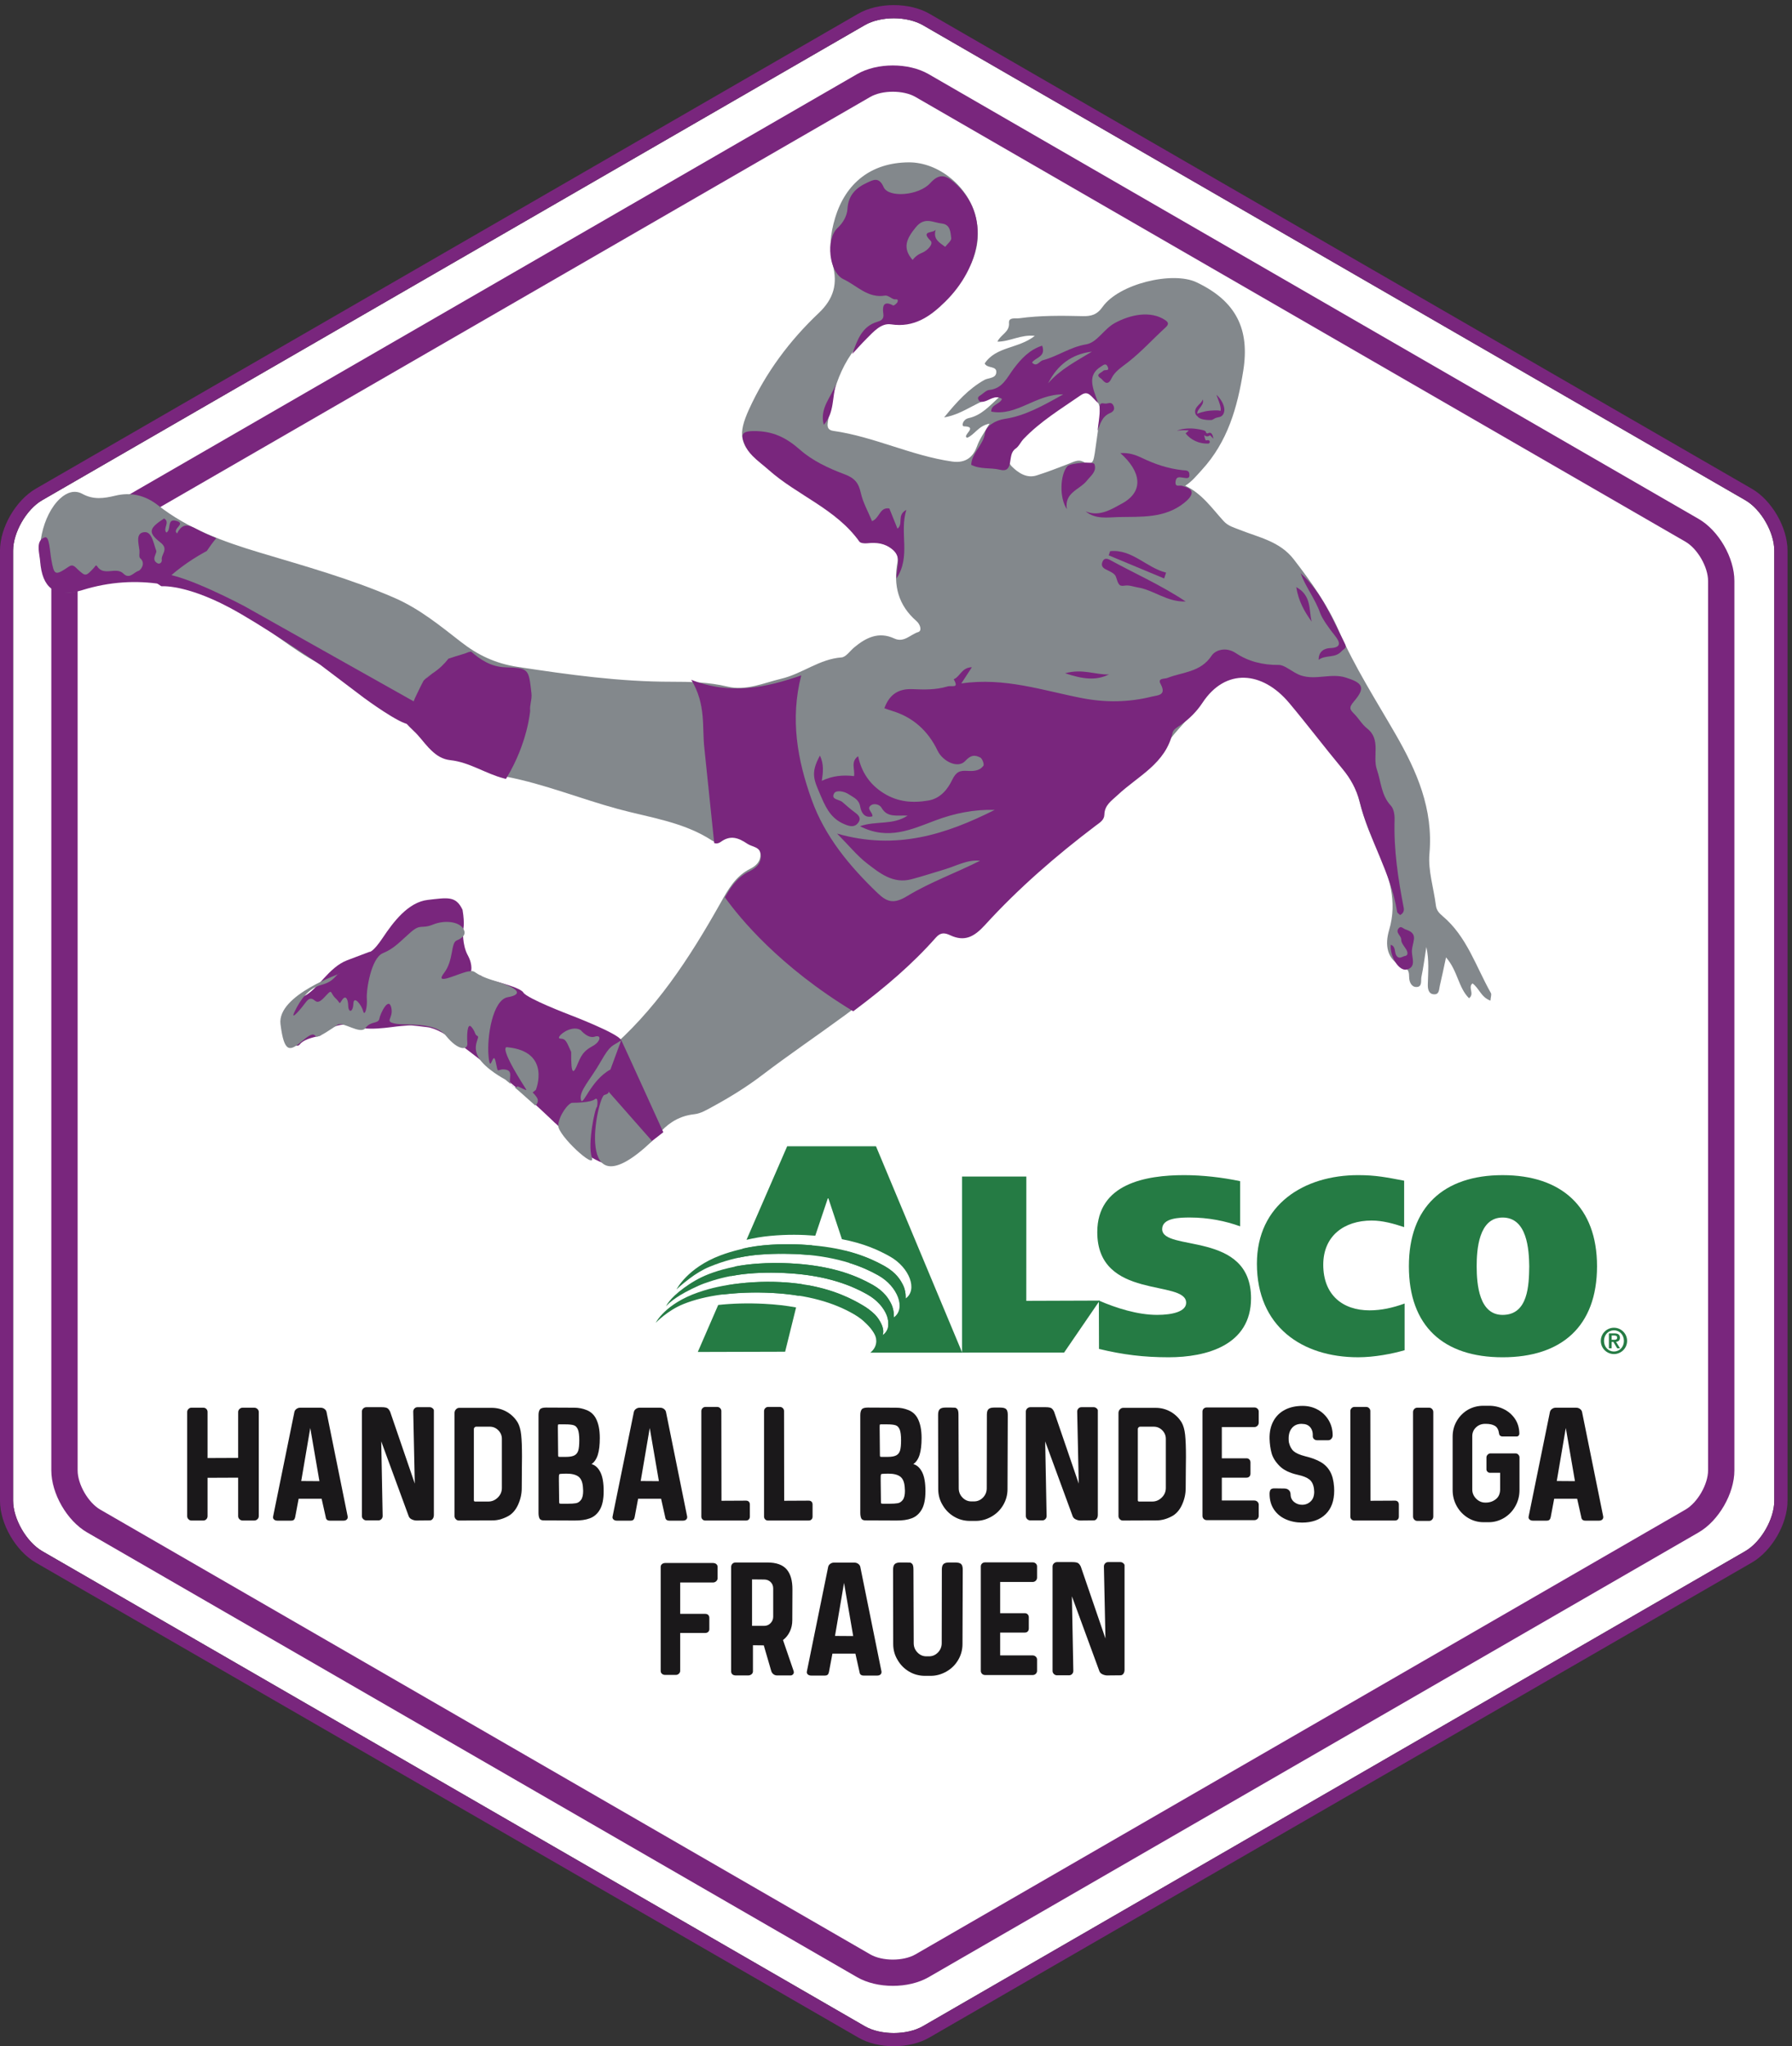 <?xml version="1.0" encoding="UTF-8" standalone="no"?>
<!-- Created with Inkscape (http://www.inkscape.org/) -->

<svg
   version="1.1"
   id="svg1"
   width="456.933"
   height="521.507"
   viewBox="0 0 456.933 521.507"
   sodipodi:docname="Logo Alsco HBF RGB.eps"
   xmlns:inkscape="http://www.inkscape.org/namespaces/inkscape"
   xmlns:sodipodi="http://sodipodi.sourceforge.net/DTD/sodipodi-0.dtd"
   xmlns="http://www.w3.org/2000/svg"
   xmlns:svg="http://www.w3.org/2000/svg">
  <rect x="0" y="0" width="456.933" height="521.507" fill="#333333" stroke="none"/>
  <defs
     id="defs1" />
  <sodipodi:namedview
     id="namedview1"
     pagecolor="#ffffff"
     bordercolor="#000000"
     borderopacity="0.25"
     inkscape:showpageshadow="2"
     inkscape:pageopacity="0.0"
     inkscape:pagecheckerboard="0"
     inkscape:deskcolor="#d1d1d1">
    <inkscape:page
       x="0"
       y="0"
       inkscape:label="1"
       id="page1"
       width="456.933"
       height="521.507"
       margin="0"
       bleed="0" />
  </sodipodi:namedview>
  <g
     id="g1"
     inkscape:groupmode="layer"
     inkscape:label="1">
    <g
       id="group-R5">
      <path
         id="path2"
         d="m 3401.63,2865.99 v -1820.7 c 0,-34.87 -25.37,-79.028 -55.5,-96.56 L 1769.32,38.379 c -30.33,-17.539 -81.3,-17.539 -111.43,0 L 80.883,948.73 c -30.125,17.532 -55.715,61.69 -55.715,96.56 v 1820.7 c 0,34.87 25.59,79.23 55.715,96.56 L 1657.89,3872.9 c 15.06,8.67 35.29,13.21 55.72,13.21 20.22,0 40.44,-4.54 55.71,-13.21 l 1576.81,-910.35 c 30.13,-17.33 55.5,-61.69 55.5,-96.56"
         style="fill:#ffffff;fill-opacity:1;fill-rule:nonzero;stroke:none"
         transform="matrix(0.133,0,0,-0.133,0,521.507)" />
      <path
         id="path3"
         d="m 3401.63,1045.29 c 0,-34.87 -25.37,-79.028 -55.5,-96.56 L 1769.32,38.379 c -30.33,-17.539 -81.3,-17.539 -111.43,0 L 80.883,948.73 c -30.125,17.532 -55.715,61.69 -55.715,96.56 v 1820.7 c 0,34.87 25.59,79.23 55.715,96.56 L 1657.89,3872.9 c 15.06,8.67 35.29,13.21 55.72,13.21 20.22,0 40.44,-4.54 55.71,-13.21 l 1576.81,-910.35 c 30.13,-17.33 55.5,-61.69 55.5,-96.56 z m -42.92,1939.13 -1576.8,910.35 c -38.38,22.08 -98.43,22.08 -136.6,0 L 68.289,2984.42 C 30.125,2962.15 0,2910.14 0,2865.99 V 1045.29 C 0,1000.93 30.125,949.141 68.289,926.859 L 1645.31,16.719 C 1664.29,5.57 1688.84,0 1713.61,0 c 24.55,0 49.1,5.57 68.3,16.719 l 1576.8,910.14 c 38.38,22.282 68.3,74.071 68.3,118.431 v 1820.7 c 0,44.15 -29.92,96.16 -68.3,118.43"
         style="fill:#79267d;fill-opacity:1;fill-rule:nonzero;stroke:none"
         transform="matrix(0.133,0,0,-0.133,0,521.507)" />
      <path
         id="path4"
         d="m 1711.76,3745.32 c -15.91,0 -31.82,-3.32 -43.37,-10 L 192.219,2883.04 c -23.11,-13.33 -43.371,-48.41 -43.371,-75.1 V 1103.39 c 0,-26.68 20.261,-61.77 43.363,-75.1 L 1668.4,176.012 c 23.09,-13.352 63.64,-13.352 86.73,0 l 1476.18,852.278 c 23.1,13.33 43.36,48.42 43.36,75.1 v 1704.55 c 0,26.69 -20.26,61.77 -43.36,75.1 l -1476.18,852.28 c -11.55,6.68 -27.46,10 -43.37,10 z m -0.01,-3629.672 c -24.67,0 -49.35,5.551 -68.58,16.653 L 166.98,984.582 c -38.457,22.188 -68.593,74.388 -68.593,118.808 v 1704.55 c 0,44.43 30.136,96.62 68.601,118.81 l 1476.172,852.29 c 38.47,22.19 98.72,22.19 137.2,0 l 1476.18,-852.29 c 38.46,-22.2 68.59,-74.38 68.59,-118.81 V 1103.39 c 0,-44.42 -30.13,-96.6 -68.59,-118.808 v 0 L 1780.36,132.301 c -19.24,-11.102 -43.92,-16.653 -68.61,-16.653"
         style="fill:#79267d;fill-opacity:1;fill-rule:nonzero;stroke:none"
         transform="matrix(0.133,0,0,-0.133,0,521.507)" />
      <path
         id="path5"
         d="m 2075.86,3036.64 c -9.03,4.54 -18.03,-0.87 -26.82,-4.21 -20.37,-7.84 -40.76,-15.79 -61.55,-22.36 -19.3,-6.19 -35.5,5.22 -47.31,16.78 -13.56,13.24 0.59,27.73 8.7,38.57 33.35,44.43 80.04,72.65 125.97,101.46 14.23,8.87 36.47,-15.14 34.26,-37.33 -2.52,-24.96 -6.54,-49.76 -10.25,-76.99 -2.29,-10.28 -1.55,-26.75 -23,-15.92 z m 747.16,-999.99 c 12.63,-8.86 16.38,-26.63 34.43,-33.01 0.49,6.9 2.49,11.77 0.85,14.54 -28.68,50.61 -46.07,108.43 -92.62,147.48 -6.52,5.54 -11.65,10.95 -12.81,20.27 -4.11,33.22 -15.27,66.84 -12.36,99.31 7.61,85.74 -24.23,158.18 -64.81,228.62 -37.58,65.2 -78.37,128.68 -108.66,197.96 -22.01,50.4 -53.36,94.35 -86.71,137.49 -26.73,34.58 -67.18,41.98 -103.54,56.51 -11.44,4.6 -22.03,7.07 -30.84,16.69 -22.4,24.4 -41.4,52.78 -73.72,67.78 13.16,8.28 22.1,19.66 31.89,30.32 49.47,53.89 68.17,119.33 79.44,190.14 12.5,78.68 -12.85,132.93 -89.47,169.37 -46.19,21.95 -149.12,-3.05 -180.21,-47.08 -11.05,-15.69 -22.82,-18.09 -38.29,-17.74 -40.49,0.93 -81.01,1.46 -121.24,-4.03 -7.21,-0.97 -20.89,2.53 -19.96,-8.98 1.37,-17.85 -15.88,-21.94 -22.14,-35.9 24.27,0.05 44.86,14.08 71.67,11.16 -31.31,-24.91 -74.22,-19.91 -96.15,-52.97 5.11,-10.35 24.42,-3.58 22.14,-18.22 -1.59,-10.61 -15.2,-9.02 -23.06,-13.5 -29.88,-16.97 -52.26,-41.45 -76.82,-71.64 40.97,6.97 66.76,36.07 107.26,40.61 -20.91,-19.32 -35.84,-36.58 -60.14,-41.92 -11.74,-2.58 -14.09,-15.62 -9.23,-15.73 28.59,-0.65 -4.59,-17.67 6.26,-21.97 14.49,5.76 21.35,23 42.96,27.1 -10.14,-17.47 -18.96,-28.82 -24.18,-43.7 -6.36,-17.94 -19.61,-32.92 -47.55,-28.93 -78.31,11.18 -149.74,47.67 -227.78,58.74 -8.57,1.21 -12.15,5.63 -10.8,15.12 9.64,70.64 31.17,134.99 91.15,179.77 9.4,6.98 19.54,15.44 31,12.9 45.22,-9.85 75.92,15.84 103.29,44.31 40.81,42.45 72.74,90.89 59.26,154.29 -12.98,61.11 -71.81,108.71 -129.57,108.2 -71.97,-0.55 -120.88,-39.9 -140.9,-106.53 -9.3,-30.96 -12.13,-59.56 -4.28,-90.76 8.89,-35.08 2.3,-63.63 -27.26,-91.62 -55.52,-52.46 -101.37,-113.8 -133.59,-184.55 -21.45,-47.12 -18.95,-69.33 22.36,-100.71 51.27,-39.02 104.68,-75.2 157.25,-112.55 6.73,-4.81 18.42,-8.22 19.84,-14.18 7.47,-32.42 33.2,-24.27 54.55,-28.48 18.31,-3.55 34.68,-14.99 30.71,-36.57 -8.31,-45.19 1.67,-82.86 36.45,-113.18 7.14,-6.2 10.99,-18.57 3.29,-20.97 -14.94,-4.54 -27.21,-20.96 -45.84,-12.34 -29.85,13.89 -54.37,1.82 -77.25,-17.37 -7.93,-6.7 -15.62,-18.29 -23.99,-18.89 -42.35,-3.02 -75.33,-31.33 -115.37,-40.8 -34.28,-8.19 -67.37,-23.69 -103.32,-15.09 -35.55,8.53 -71.35,9.33 -107.58,9.28 -99.12,-0.03 -196.77,13.51 -294.589,28.45 -42.691,6.53 -76.316,22.58 -108.711,47.85 -40.167,31.25 -79.746,63.61 -126.988,84.21 -84.156,36.71 -172.512,61.08 -260.039,87.39 -69.164,20.8 -136.152,45.14 -193.758,90.24 -24.734,19.31 -52.031,25.69 -82.121,18.36 -21.551,-5.16 -41.738,-8.1 -62.789,3.47 -15.055,8.26 -30.129,2.81 -42.937,-9.02 -33.856,-31.24 -48.473,-100.81 -31.66,-143.37 14.168,-35.75 43.675,-41.13 62.547,-34.39 122.637,43.84 235.258,9.25 340.825,-56.41 47.597,-29.57 90.062,-67.09 141.886,-90.2 24.426,-10.94 59.239,-8.17 66.551,-45.39 0.418,-2.15 4.762,-4.38 7.59,-4.94 43.164,-8.69 65.758,-42.79 93.742,-72.11 17.742,-18.69 32.527,-47.5 61.965,-49.16 41.316,-2.3 72.777,-29.42 113.207,-37.18 71.9,-13.86 141.17,-42.1 212.52,-61.49 61.29,-16.69 126.19,-24.79 181.22,-60.85 5.05,-3.33 10.56,-2.64 14.66,0.54 19.47,14.86 35.85,6.72 53.82,-4.12 9.54,-5.72 22.33,-5.66 23.74,-20.63 1.47,-15.27 -8.21,-24.07 -19.31,-29.62 -28.1,-13.94 -42.24,-39.26 -56.7,-64.98 -59.75,-106.26 -125.44,-207.58 -220.24,-287.22 -7.2,-6.04 -14.33,-11.5 -21.69,-16.39 41.32,-22.96 68.49,-56.29 81.46,-95.13 9.75,-21.08 14.71,-43.59 13.8,-66.53 10.36,4.88 19.61,12.24 27.54,21.65 7.75,9.16 16.07,16.84 25.39,22.89 0.06,-0.01 0.01,0.06 0.01,0.06 12.63,8.28 26.9,13.55 43.61,15.35 11.87,1.26 23.47,8.34 34.42,14.28 33.04,17.99 65.03,37.62 95.14,60.55 51.75,39.38 105.77,75.91 158.2,114.38 62.15,45.5 122.22,93.68 173.86,152.4 10.48,11.98 19.93,7.99 30.32,3.5 25.63,-11.08 42.65,-2.93 61.61,17.99 64.82,71.48 137.58,134.46 214.39,192.74 7.61,5.77 16.51,10.44 16.81,21.09 0.43,18.28 13.12,27.13 25.18,37.42 28.71,24.35 65.98,44.43 82.78,75.53 20.96,38.87 54.4,64.66 77.56,99.28 46.56,69.54 118.92,63.24 170.48,0.02 32.99,-40.48 64.84,-81.88 98.39,-121.95 17.17,-20.5 29.69,-42.94 35.93,-68.78 7.98,-32.77 20.88,-63.47 34.83,-93.99 21.92,-48.09 38.04,-96.57 21.71,-151.57 -8.17,-27.68 -5.53,-57.4 27.9,-71.06 9.79,-4 10.35,-10.42 10.49,-19.58 0.16,-8.22 4.03,-18.36 13.53,-18.54 12.26,-0.24 8.56,12.34 10.02,19.33 3.99,18.98 6.39,38.25 9.43,57.44 5.57,-25.12 3.37,-48.61 2.82,-72.11 -0.19,-7.67 1.12,-18.49 12.32,-18.68 10.04,-0.17 9.1,9.92 10.7,16.47 4.04,16.79 7.42,33.73 11.87,54.31 22.59,-25.68 23.45,-57.9 44.12,-78.27 11.3,8.39 -2.75,20.73 6.63,28.42"
         style="fill:#83888c;fill-opacity:1;fill-rule:nonzero;stroke:none"
         transform="matrix(0.133,0,0,-0.133,0,521.507)" />
      <path
         id="path6"
         d="m 2009.38,3186.53 c 17.46,34.68 44.68,55.99 83.99,60.73 -29.64,-18.03 -60.81,-33.89 -83.99,-60.73 z m 224.2,121.36 c -27.75,18.43 -66.58,10.47 -96.52,-5.96 -21.27,-11.77 -33.62,-37.24 -54.93,-40.75 -30.36,-5.04 -54.42,-22.91 -82.84,-30.42 -6.82,-1.82 -11.74,-13.94 -20.73,-4.34 6.9,10.1 27.34,10.69 19.42,32.3 -24,-7.76 -39.93,-24.74 -54.28,-43.72 -12.86,-16.94 -21.32,-38.61 -47.07,-41.16 -5.6,-0.55 -10.83,-5.96 -15.91,-9.57 -3.05,-2.11 -7.71,-4.04 -4.79,-9.32 2.27,-4.21 5.39,-4.47 10.15,-3.44 11.42,2.42 21.88,13.76 34.85,5.12 -3.98,-10.5 -20.75,-10.17 -20.62,-24.27 49.35,-9.51 84.93,33.54 138.05,33 -39.75,-22.31 -73.38,-41.12 -111.98,-46.95 -18.32,-2.75 -35.94,-13.66 -37.92,-27.19 -3.54,-23.67 -25.2,-37.47 -26.54,-60.8 17.46,-9.13 37.01,-5.06 55.42,-9.52 27.91,-6.81 13.22,30.06 29.17,40.09 6.67,4.15 10.24,13.03 15.96,19.04 32.12,33.56 71.5,57.42 109.31,83.57 15.08,10.34 19.21,-1.86 33.82,-15.15 -11.67,31.2 -21.43,53.87 5.47,70.42 3.93,2.39 8.97,7.42 12.52,-0.41 4.31,-9.71 -5.57,-5.04 -8.15,-7.72 -4.24,-4.33 -16.75,-7.45 -4.8,-14.8 3.32,-2.08 11.88,-18.3 20.36,0.19 6.08,13.1 19.95,21.7 32.01,31.16 25.61,20.08 47.76,44.61 71.9,66.64 7.25,6.56 4.07,10.37 -1.33,13.96"
         style="fill:#79267d;fill-opacity:1;fill-rule:nonzero;stroke:none"
         transform="matrix(0.133,0,0,-0.133,0,521.507)" />
      <path
         id="path7"
         d="m 2081.33,2941.18 c 26.88,-11.25 51.01,4.97 69.39,14.85 43.45,23.35 36.64,61.85 -2.77,96.79 16.76,1.03 29.22,-3.37 41.75,-9.41 24.38,-11.76 50,-20.31 76.92,-23.25 6.56,-0.71 12.56,0.41 13.58,-7.21 1.42,-10.57 -6.41,-7.95 -12.23,-7.17 -6.25,0.84 -12.82,2.67 -14.08,-6.75 -1.73,-12.85 6.99,-6.91 12.88,-9.04 6.25,-2.26 18.67,-4.91 17.84,-13.87 -0.61,-6.66 -8.21,-13.8 -14.31,-18.68 -37.4,-29.99 -82.74,-26.28 -126.04,-27.19 -20.84,-0.44 -43.66,-4.89 -62.93,10.93"
         style="fill:#79267d;fill-opacity:1;fill-rule:nonzero;stroke:none"
         transform="matrix(0.133,0,0,-0.133,0,521.507)" />
      <path
         id="path8"
         d="m 2045.42,2945.38 c -14.97,22 -12.97,66.36 0.96,82.38 5.07,5.83 49.85,9.78 51.91,3.8 4.86,-14.12 -7.14,-22.09 -14.46,-31.45 -13.58,-17.36 -43.86,-22.65 -38.41,-54.73"
         style="fill:#79267d;fill-opacity:1;fill-rule:nonzero;stroke:none"
         transform="matrix(0.133,0,0,-0.133,0,521.507)" />
      <path
         id="path9"
         d="m 2104.2,3095.45 c 1.51,14.49 4.72,29.08 3.97,43.45 -0.55,10.58 3.7,9.82 10.33,8.88 5.38,-0.77 11.86,4.62 15.97,-3.53 4.02,-7.96 -0.67,-12.33 -6.4,-14.77 -15.58,-6.62 -18.82,-20.85 -23.87,-34.03"
         style="fill:#79267d;fill-opacity:1;fill-rule:nonzero;stroke:none"
         transform="matrix(0.133,0,0,-0.133,0,521.507)" />
      <path
         id="path10"
         d="m 1812.07,3448.08 c -10.33,8.01 -23.96,14.14 -18.12,33.25 -3.25,-7.95 -30.6,-0.97 -9.86,-21.6 6.36,-6.26 -6.64,-19 -15.3,-22.54 -8.19,-3.29 -14.13,-7.6 -19.16,-14.23 -20.09,23.08 -11.68,40.7 5.91,62.39 16.97,21 32.82,9.32 49.9,7.45 16.85,-1.88 16.75,-16.76 18.25,-28.04 0.65,-4.91 -7.46,-11.1 -11.62,-16.68 z m 16.61,124.02 c -16.82,14.53 -29.11,15.95 -45.29,-1.92 -21.48,-23.85 -80.03,-28.84 -89.33,-7.57 -9.09,20.81 -20.73,13.32 -31.56,8.43 -20.97,-9.54 -36.27,-23.66 -37.73,-50.25 -0.76,-13.03 -8.27,-26.48 -18.75,-36.29 -23.46,-21.83 -17.07,-85.1 11.39,-98.62 25.59,-12.08 46.44,-36.8 79.39,-31.21 5.02,0.86 10.99,-4.74 16.66,-6.85 3.11,-1.14 9.52,1.83 7.39,-5.01 -0.96,-3.09 -7.22,-7.8 -8.53,-7.05 -20.48,11.21 -20.49,-4.87 -18.79,-16.07 1.73,-11.33 -6.26,-13.66 -11.42,-15.19 -30.46,-9.07 -38.56,-35.88 -48.25,-61.87 9.07,9.81 17.84,19.87 27.31,29.3 13.36,13.3 28.16,30.53 46.97,27.64 44.51,-6.81 75.28,15.09 103.94,43.27 65.73,64.51 91.48,164.7 16.6,229.26"
         style="fill:#79267d;fill-opacity:1;fill-rule:nonzero;stroke:none"
         transform="matrix(0.133,0,0,-0.133,0,521.507)" />
      <path
         id="path11"
         d="m 1671.87,2922.46 c 14.86,5.79 14.3,27.22 33.16,24.29 4.26,-10.58 9.89,-24.55 15.61,-38.74 11.87,9.37 -1.87,26.06 16.99,36.06 -13.83,-43.89 9.4,-88.45 -18.82,-131.28 -1.04,20.37 10.94,39.26 -7.23,54.81 -15.02,12.86 -31.14,14.27 -49.17,12.44 -4.92,-0.5 -12.6,0.09 -14.83,3.22 -44.86,62.82 -118.69,88.27 -174.02,137.45 -10.09,8.98 -21.17,16.92 -30.61,26.53 -6.41,6.53 -12.41,14.49 -15.63,22.96 -5.87,15.42 -8.42,24.68 17.44,24.87 36.58,0.28 62.17,-12.11 89.08,-35.87 23.81,-21.03 54.88,-35.56 85.02,-46.81 19.48,-7.27 27.15,-16.32 31.42,-35.63 4.13,-18.68 14.07,-36.04 21.59,-54.3"
         style="fill:#79267d;fill-opacity:1;fill-rule:nonzero;stroke:none"
         transform="matrix(0.133,0,0,-0.133,0,521.507)" />
      <path
         id="path12"
         d="m 2273.17,2768.49 c -35.89,-1.31 -61.03,21.98 -92.06,26.96 -8.41,1.35 -15.95,4.93 -25.53,3.35 -10.62,-1.75 -11.49,3.17 -16.32,17.44 -2.15,6.38 -12.76,10.33 -20.12,14.26 -7.22,3.86 -8.02,9.14 -4.9,15.42 3.09,6.23 9.12,4.71 13.42,2.36 47.62,-26.12 97.59,-48 145.51,-79.79"
         style="fill:#79267d;fill-opacity:1;fill-rule:nonzero;stroke:none"
         transform="matrix(0.133,0,0,-0.133,0,521.507)" />
      <path
         id="path13"
         d="m 2493.48,2822.76 c 40.84,-37.04 60.81,-87.44 84.97,-135.27 4.43,-8.79 -1.64,-9.05 -6.39,-14.33 -12.55,-13.97 -30.18,-6.32 -43.93,-16.4 -0.41,16.64 11.82,22.1 21.74,22.38 24.85,0.7 17.44,13.75 9.45,23.8 -10.98,13.81 -24.36,32.19 -28.36,43.52 -9.68,27.4 -27.63,49.25 -37.48,76.3"
         style="fill:#79267d;fill-opacity:1;fill-rule:nonzero;stroke:none"
         transform="matrix(0.133,0,0,-0.133,0,521.507)" />
      <path
         id="path14"
         d="m 2666.29,2110.61 c 10.16,-3.18 6.5,-13.91 10.79,-20.5 5.33,-8.19 11.43,-1.65 16.31,-0.98 6.54,0.9 5.74,7.02 2.82,12.14 -3.58,6.27 -9.95,12.69 -9.79,18.93 0.21,8.37 -11.89,13.48 -5,21.93 4.51,5.53 8.57,-0.39 13.03,-1.96 9.39,-3.31 17.6,-7.06 16.29,-18.99 -0.79,-7.24 -3.44,-14.32 -3.85,-21.55 -0.75,-13.05 9.28,-31.03 -9.43,-36.31 -15.3,-4.31 -33.04,24.85 -31.17,47.29"
         style="fill:#79267d;fill-opacity:1;fill-rule:nonzero;stroke:none"
         transform="matrix(0.133,0,0,-0.133,0,521.507)" />
      <path
         id="path15"
         d="m 2231.89,2812.59 c -35.43,14.77 -70.85,29.54 -106.28,44.31 0.91,2.67 1.81,5.34 2.72,8.01 41.9,4.42 69.95,-32.03 107.28,-41.1 -1.24,-3.74 -2.48,-7.48 -3.72,-11.22"
         style="fill:#79267d;fill-opacity:1;fill-rule:nonzero;stroke:none"
         transform="matrix(0.133,0,0,-0.133,0,521.507)" />
      <path
         id="path16"
         d="m 2126.07,2628.75 c -25.5,-12.62 -50.69,-8.84 -84.11,2.2 33.75,9.31 58.69,-3.31 84.11,-2.2"
         style="fill:#79267d;fill-opacity:1;fill-rule:nonzero;stroke:none"
         transform="matrix(0.133,0,0,-0.133,0,521.507)" />
      <path
         id="path17"
         d="m 1603.23,3186.39 c -8.36,-25.91 -2.98,-56.2 -23.95,-79.26 -8.54,32.07 14.81,53.62 23.95,79.26"
         style="fill:#79267d;fill-opacity:1;fill-rule:nonzero;stroke:none"
         transform="matrix(0.133,0,0,-0.133,0,521.507)" />
      <path
         id="path18"
         d="m 2485.16,2796.08 c 29.79,-16.25 23.89,-43.73 29.56,-66.22 -13.64,19.05 -25.31,38.94 -29.56,66.22"
         style="fill:#79267d;fill-opacity:1;fill-rule:nonzero;stroke:none"
         transform="matrix(0.133,0,0,-0.133,0,521.507)" />
      <path
         id="path19"
         d="m 2691.27,2181.01 c -10.9,56.01 -19.45,112.27 -17.6,169.76 0.27,8.89 -1.58,20.48 -7.07,26.38 -18.65,19.94 -18.76,45.81 -26.87,69.3 -8.84,25.82 8.55,57.45 -18.8,78.8 -9.52,7.42 -15.82,18.85 -24.41,27.6 -8.44,8.6 -11.49,11.68 -0.46,24.54 22.66,26.31 16.18,35.31 -15.92,45.32 -28.68,8.98 -56.94,-5.4 -85.71,3.95 -16.23,5.28 -30.33,20.41 -43.31,20.27 -30.41,-0.36 -58.49,7.01 -81.58,22.49 -20.48,13.68 -40.35,4.85 -46.52,-4.59 -21.32,-32.37 -55.7,-31.22 -85.14,-42.93 -5.15,-2.01 -19.18,0.09 -12.88,-11.34 12.32,-22.52 -5.98,-21.62 -17.13,-24.44 -43.88,-10.94 -88.34,-11.44 -132.56,-2.99 -75.42,14.51 -149.12,40.47 -232.32,28.28 8.45,12.89 13.57,20.79 20.28,31.11 -19.7,-0.44 -22.64,-18.35 -34.84,-23.02 10.77,-18.82 -3.13,-11.21 -12.32,-13.93 -22.22,-6.62 -44.47,-6.04 -66.75,-5.05 -26.78,1.15 -44.16,-10.04 -53.85,-36.57 4.7,-1.66 9.32,-3.43 14.02,-4.86 40.85,-12.08 69.9,-38.63 88.02,-76.53 9.64,-20.22 38.91,-35.16 53.12,-19.57 10.96,12 18.52,11.54 28.62,6.53 3.94,-1.92 8,-13.1 6.07,-15.75 -7.19,-10.1 -19.31,-10.6 -30.7,-9.9 -14.36,0.87 -21.53,-1.23 -29.58,-18.03 -7.46,-15.41 -20.98,-34.62 -45.14,-38.75 -30.82,-5.29 -58.71,-2.72 -85.41,13.78 -26.64,16.48 -42.88,40.2 -49.37,71.16 -14.85,-10.68 -5.69,-24.91 -7.79,-38.18 -20.71,2.54 -41.47,0.79 -61.8,-9.05 2.46,16.25 4.25,32.11 -3.64,48.43 -19.06,-34.98 -11.12,-47 2.47,-79.16 11.22,-26.51 22.39,-44.54 48.61,-53.98 8.96,-3.24 16.64,-3.43 22.26,4.31 6.68,9.09 0.66,14.75 -6.65,20.16 -8.24,6.03 -15.93,12.93 -23.67,19.62 -6.1,5.26 -22.85,4.59 -15.6,16.86 3.63,6.16 18.39,4.44 28.25,-2.23 9.31,-6.26 19.1,-9.44 21.57,-23.57 1.76,-10.1 7.79,-22.77 23.4,-18.44 1.15,7.76 -13.08,14.67 -2.1,21.6 5.65,3.54 15.89,1.33 19.65,-5.26 10.98,-19.45 29.55,-13.93 49.93,-14.99 -28.89,-18.95 -60.58,-9.44 -91.32,-20.33 53.95,-27.7 98.93,-5.99 145.07,11.29 36.22,13.59 74.19,21.15 113.34,20.04 -92.95,-46.66 -188.53,-78.2 -302.33,-45.44 23.92,-24.14 38.8,-42.73 57.07,-56.81 24.72,-19.08 50.4,-40.01 85.58,-30.66 21.74,5.77 43.15,12.74 64.69,19.2 22,6.67 42.75,18.72 66.83,16.28 -46.43,-23.52 -95.81,-41.09 -139.74,-67.74 -25.31,-15.43 -38.27,-11.91 -56.56,5.59 -53.9,51.6 -101.3,108.5 -126.74,179.49 -27.04,75.58 -41.43,153.54 -19.83,237.79 -65.36,-22.54 -134.09,-38.63 -210.88,-8.41 28.89,-47.47 20.5,-91.12 25.19,-131.47 l 18.85,-181.4 c 0.65,-0.26 1.26,-0.45 1.82,-0.57 3.95,-0.79 7.8,0.67 10.8,2.85 18.39,13.39 33.77,8 50.97,-3.68 9.76,-6.59 25.01,-5.24 25.86,-22.26 0.82,-16.61 -10.76,-24.94 -22.82,-30.87 -19.95,-9.75 -32.39,-26.14 -42.89,-43.89 -1.1,-1.82 -2.16,-3.71 -3.22,-5.6 28.57,-39.99 104.55,-132.64 246,-218.33 1.89,1.36 3.72,2.73 5.56,4.16 54.71,41.1 107.06,85.18 153.09,137.28 9.06,10.29 17.36,8.9 27.35,4.21 27.93,-13 46.11,-2.74 66.62,19.67 64.26,70.48 136.3,132.85 212.29,190.36 7.73,5.81 16.37,10.59 16.61,21.25 0.44,18.34 13.88,26.56 25.34,37.33 38.84,36.58 92.33,60.1 105.54,120.02 1.26,5.79 9.82,10.53 15.72,14.67 16.56,11.49 30.43,25.51 41.55,42.3 44.32,67.08 114.77,60.66 166.01,-0.26 34.93,-41.6 67.7,-84.97 102.42,-126.7 15.74,-18.95 27.19,-39.8 33.03,-63.39 17.87,-72.24 59.91,-135.93 71.61,-210.25 0.33,-2.31 3.6,-4.07 5.66,-6.23 6.5,3.07 7.96,8.76 7.08,13.37"
         style="fill:#79267d;fill-opacity:1;fill-rule:nonzero;stroke:none"
         transform="matrix(0.133,0,0,-0.133,0,521.507)" />
      <path
         id="path20"
         d="m 2346.34,3129.95 c -0.78,-2.77 -3.18,-5.97 -6.15,-7.2 -2.91,-1.2 -5.19,-1.36 -7.3,-1.9 -2.17,-0.47 -4.16,-1.51 -6.36,-2.98 l 0.02,0.11 c -1.57,-1.01 -2.94,-1.6 -4.02,-1.72 -0.18,-0.02 -8.18,-0.53 -15.66,1.1 -4.67,1.01 -9.16,2.86 -11.26,6.2 -2.6,1.62 -4.32,4.82 -4.4,8.26 -0.19,3.75 1.58,7.31 3.74,9.91 1.97,2.33 4.11,4.58 6.2,6.6 1,1.08 1.96,1.99 2.62,3.14 0.79,1.19 1.4,2.65 2.19,4.12 0.41,-1.62 0.6,-3.19 0.52,-4.94 -0.21,-1.78 -0.94,-3.51 -1.77,-4.92 -1.57,-2.89 -3.44,-5.26 -5.32,-7.68 -1.8,-2.08 -3.02,-4.17 -3.73,-6.61 -0.22,-1.01 -0.33,-2.1 -0.3,-3.29 l 1.69,0.69 c 0.38,0.16 10.53,4.32 23.3,5.38 12.53,1 16.83,0.19 17.28,0.09 l 2.47,-0.54 c 0.28,1.3 0.38,2.57 0.29,4.07 -0.4,4.14 -1.66,8.66 -3.22,13.12 -1.57,4.46 -3.36,8.97 -5.06,13.63 3.76,-3.28 6.85,-7.25 9.51,-11.54 2.61,-4.27 4.76,-9.03 5.52,-14.5 0.3,-2.71 0.18,-5.98 -0.8,-8.6"
         style="fill:#79267d;fill-opacity:1;fill-rule:nonzero;stroke:none"
         transform="matrix(0.133,0,0,-0.133,0,521.507)" />
      <path
         id="path21"
         d="m 2319.4,3074.75 c 0.22,-1.8 -1.09,-3.48 -2.89,-3.69 -0.14,-0.04 -0.27,-0.01 -0.48,-0.03 -4.18,0.02 -8.38,0.26 -12.44,1.14 -4.1,0.68 -8.05,2.08 -11.8,3.77 -7.43,3.43 -14.04,8.44 -18.86,14.81 l 0.01,0.07 c 0,0 0,0 0.06,-0.02 0.05,-0.08 0.05,-0.08 0.12,-0.09 l 6.12,5.49 c -1.26,0.14 -2.46,0.19 -3.73,0.27 -6.47,0.32 -13.02,0.32 -19.5,-0.91 6.11,2.66 12.78,3.85 19.51,4.35 6.64,0.45 13.45,0.13 20.1,-0.98 3.26,-0.5 6.53,-1.01 9.92,-1.88 0.84,-0.17 1.66,-0.42 2.6,-0.76 0.91,-0.47 1.82,-0.33 3.5,-2.24 0.59,-1.01 0.68,-1.84 0.65,-2.3 0.05,-0.08 0.05,-0.08 0.05,-0.08 0.16,-0.17 0.51,-0.45 0.93,-0.67 1.09,-0.58 1.14,-0.66 2.15,-0.34 0.58,0.15 1.2,0.55 2.58,1 1.46,0.49 3.54,-0.16 4.36,-1.08 1.78,-1.74 2.22,-3.45 2.82,-5.06 0.5,-1.73 0.81,-3.42 0.91,-5.13 -2.33,2.32 -4.53,5.57 -6.4,6.58 -0.45,0.1 -0.09,-0.11 -0.24,-0.15 -0.23,-0.15 -0.94,-0.61 -1.87,-1.15 -0.92,-0.54 -2.4,-0.83 -3.73,-0.74 -1.39,0.16 -2.5,0.61 -3.53,1.17 -0.52,0.38 -1.06,0.7 -1.7,1.18 0.44,-2.94 1.28,-6.56 3.01,-10.1 1.31,0.12 2.55,0.25 3.87,0.44 l 0.21,0.02 c 1.8,0.22 3.41,-1.07 3.69,-2.89"
         style="fill:#79267d;fill-opacity:1;fill-rule:nonzero;stroke:none"
         transform="matrix(0.133,0,0,-0.133,0,521.507)" />
      <path
         id="path22"
         d="m 391.465,2862.55 c 1.652,0.92 3.308,1.81 4.965,2.72 5.718,8.42 11.691,16.73 18.207,24.57 -10.344,4.23 -20.61,8.7 -30.66,13.77 -16.864,8.54 -32.172,20.37 -44.528,-4.77 -10.551,9.28 18.746,18.45 -1.668,24.21 -18.418,5.25 -8.972,-17.69 -18.773,-22.48 -7.406,7.84 7.844,19.88 -4.438,27 -28.965,-18.93 -31.636,-26.61 -6.789,-46.15 16.582,-12.95 0.614,-22.47 2.414,-33.22 0.696,-4.2 -3.578,-8.75 -7.925,-6.63 -13.657,7 -0.762,19.04 -2.75,24.28 -5.032,12.97 -8.016,36.54 -22.399,35.53 -17.891,-1.27 -11.308,-21.49 -9.762,-34.98 0.582,-5.1 -1.394,-12.67 1.317,-14.95 12,-10.35 0.062,-23.44 -2.793,-24.17 -9.297,-2.46 -17.528,-17.11 -29.231,-5.39 -14.062,14.09 -37.726,-6.08 -50.527,14.23 -2.254,3.6 -3.855,-0.69 -5.844,-2.87 -15.601,-16.76 -16.09,-17.08 -30.726,-3.71 -5.434,4.88 -9.453,11.23 -17.34,5.94 -27.047,-18.25 -28.305,-17.05 -33.922,13.84 -2.738,15 -3.516,44.5 -11.953,42.11 -4.141,-1.21 -6.953,-3.29 -8.789,-5.93 -5.418,-7.51 -3.367,-19.84 -1.762,-30.72 0.465,-3.3 0.965,-6.45 1.176,-9.36 0.262,-3.09 0.555,-6.02 0.961,-8.8 3.102,-23.43 11.344,-38.7 24.961,-46.29 0.078,-0.01 0.16,-0.03 0.222,-0.13 4.676,-2.53 9.965,-4.18 15.887,-4.87 0.32,-0.07 0.723,-0.16 1.16,-0.08 10.614,-1.21 23.129,0.55 37.68,5.07 52.777,16.35 103.238,18.87 151.894,11.37 24.317,23.94 51.93,44.35 81.735,60.86"
         style="fill:#79267d;fill-opacity:1;fill-rule:nonzero;stroke:none"
         transform="matrix(0.133,0,0,-0.133,0,521.507)" />
      <path
         id="path23"
         d="m 1016.42,2559.06 c -1.34,11.33 3.95,21.73 2.44,33.86 -5.43,46.52 -4.54,47.93 -49.981,49.42 -27.094,0.9 -47.649,14.27 -65.641,30.11 -1.492,-0.31 -3.039,-0.51 -4.543,-0.81 -3.757,-1.58 -7.625,-2.97 -11.609,-4.13 -9.16,-2.67 -18.246,-5.57 -27.293,-8.57 -8.207,-10.53 -17.941,-19.83 -29.137,-27.17 -6.082,-3.99 -25.14,-21.68 -4.855,-1.77 -4.492,-4.41 -9.172,-8.61 -13.625,-13.06 -5.934,-10.94 -11.035,-22.18 -16.535,-33.35 -1.082,-2.71 -1.907,-4.75 -2.594,-6.45 -1.711,-5.43 -3.418,-10.86 -4.895,-16.35 -2.547,-8.98 -5.843,-17.43 -9.73,-25.39 4.484,-4.94 9.062,-9.77 13.941,-14.23 5.766,-5.29 11.032,-11.32 16.188,-17.49 0.14,-0.12 0.207,-0.21 0.332,-0.41 2.078,-2.47 4.156,-4.95 6.215,-7.5 l 0.082,-0.02 c 2.156,-2.49 4.25,-4.88 6.425,-7.29 1.926,-2.02 3.848,-4.03 5.825,-5.81 9.769,-9.36 20.933,-16.59 36,-18.25 36.906,-3.94 66.922,-25.7 102.758,-34.97 1.269,-0.36 2.558,-0.64 3.847,-0.92 0.629,0.96 1.18,1.94 1.727,2.92 40.038,66.59 44.658,127.63 44.658,127.63"
         style="fill:#79267d;fill-opacity:1;fill-rule:nonzero;stroke:none"
         transform="matrix(0.133,0,0,-0.133,0,521.507)" />
      <path
         id="path24"
         d="m 439.113,2757.26 c 59.242,-31.31 174.614,-109.91 174.614,-109.91 l 84.32,-63.74 c 0,0 70.09,-51.66 86.965,-50.34 16.875,1.32 41.398,20.87 8.035,43.87 L 469.02,2759.26 c 0,0 -114.532,61.24 -158.95,62.61 -44.418,1.38 -0.57,-24.21 -0.57,-24.21 0,0 45.117,4.24 129.613,-40.4"
         style="fill:#79267d;fill-opacity:1;fill-rule:nonzero;stroke:none"
         transform="matrix(0.133,0,0,-0.133,0,521.507)" />
      <path
         id="path25"
         d="m 1191.5,1927.01 -0.5,0.7 c -5.01,13.03 -98.64,48.68 -98.64,48.68 0,0 -82.1,31.26 -89.03,42.77 -6.869,11.5 -70.885,25.36 -76.404,27.61 -5.574,2.27 0.199,6.08 -13.852,5.65 -14.039,-0.38 -10.461,5.27 -10.461,5.27 0,0 5.075,13.09 -5.867,33.01 -10.883,19.9 -9.058,48.19 -9.058,48.19 0,0 3.98,9.68 -0.911,38.77 -12.793,27.15 -28.589,23.26 -66.429,19.03 -37.84,-4.23 -66.399,-42.57 -86.239,-72.19 -19.851,-29.68 -26.023,-27.46 -26.023,-27.46 0,0 -6.5,-2.54 -42.328,-15.99 -35.828,-13.44 -56.641,-56.52 -82.512,-68.58 -25.863,-12.01 -30.133,-25.75 -39.441,-53.24 -9.25,-27.5 23.168,-49.12 30.527,-39.88 7.316,9.31 21.734,13.08 39.512,17.12 30.695,27.81 55.386,20.28 55.386,20.28 34.547,-13.42 78.598,-3.35 100.571,-1.69 21.984,1.72 14.637,1.78 49.094,-2.27 34.457,-4.04 87.839,-54.23 128.878,-82.55 41.028,-28.37 115.497,-100.32 115.497,-100.32 22.16,-18.4 35.69,-46.18 44.66,-50.19 9.03,-4.01 54.89,-42.68 81.88,-27.91 15.83,8.64 51.81,36.13 78.89,57.3 0.99,0.78 2.05,1.56 2.98,2.35 0,0 -79.79,175.45 -80.18,175.54"
         style="fill:#79267d;fill-opacity:1;fill-rule:nonzero;stroke:none"
         transform="matrix(0.133,0,0,-0.133,0,521.507)" />
      <path
         id="path26"
         d="m 1165.06,1831.1 c 0,0 6.59,-4.82 -6.52,-8.33 -13.11,-3.51 -61.93,-234.12 91.66,-88.3"
         style="fill:#83888c;fill-opacity:1;fill-rule:nonzero;stroke:none"
         transform="matrix(0.133,0,0,-0.133,0,521.507)" />
      <path
         id="path27"
         d="m 1190.99,1927.71 c -17.19,-12.3 -19.69,-6.37 -39.45,-41.19 -19.77,-34.81 -41.3,-55.49 -37.98,-72.22 3.32,-16.74 17.64,36.01 56.79,57.35"
         style="fill:#83888c;fill-opacity:1;fill-rule:nonzero;stroke:none"
         transform="matrix(0.133,0,0,-0.133,0,521.507)" />
      <path
         id="path28"
         d="m 1144.77,1800.61 c -3.95,-1.66 -18.79,-71.75 -10.13,-97.44 8.67,-25.69 -65.46,42.4 -64.39,61.34 1.07,18.93 19.59,43.46 27.07,43.35 7.49,-0.11 35.29,0.66 42.99,6.68 7.69,6.03 4.46,-13.93 4.46,-13.93"
         style="fill:#83888c;fill-opacity:1;fill-rule:nonzero;stroke:none"
         transform="matrix(0.133,0,0,-0.133,0,521.507)" />
      <path
         id="path29"
         d="m 1113.62,1946.83 c 0,0 13.51,-16.64 26.77,-12.22 13.25,4.41 10.95,-9.36 -2.75,-17.21 -13.69,-7.84 -21.06,-12.48 -29.52,-33.52 -8.46,-21.03 -13.56,-25.5 -13.07,21.43 -8.93,19.03 -9.4,25.11 -20.99,25.58 -11.59,0.48 20.42,28.63 39.56,15.94"
         style="fill:#83888c;fill-opacity:1;fill-rule:nonzero;stroke:none"
         transform="matrix(0.133,0,0,-0.133,0,521.507)" />
      <path
         id="path30"
         d="m 972.703,1914.31 c 0,0 -20.992,7.91 36.087,-80.84 3.2,-4.98 -16.977,7.81 -17.407,5.47 -0.863,-4.69 -13.672,0.99 -13.77,11.18 -0.097,10.18 4.582,20.06 -10.488,21.62 -15.074,1.57 -11.391,-11.06 -16.73,14.36 -5.34,25.41 -10.196,-26.68 -13.739,10.81 -3.547,37.48 8.024,108.37 36.871,113.29 28.853,4.93 23.004,16.86 -24.265,31.04 -47.27,14.18 -33.453,21.64 -52.219,18.17 -18.762,-3.48 -65.141,-28.04 -45.973,-3.16 19.164,24.89 12.743,57.75 24.434,62.68 11.687,4.92 20.141,12.09 11.766,23.84 -8.372,11.76 -33.84,15.93 -56.918,6.69 -23.082,-9.24 -23.286,2.29 -43.043,-14.85 -19.758,-17.14 -30.942,-30.91 -53.344,-40.1 -22.406,-9.19 -32,-70.41 -30.707,-87.3 1.293,-16.89 -4.121,-34.98 -7.028,-23.65 -2.906,11.33 -18.019,31.25 -18.757,14.2 -0.735,-17.05 -9.52,-17.72 -9.875,-4.15 -0.36,13.56 -5.032,21.36 -11.743,11.33 -6.71,-10.03 -2.238,-6.29 -12.472,3.13 -10.235,9.41 -6.176,18.55 -16.836,6.87 -10.66,-11.69 -16.379,-16.89 -22.926,-11.27 -6.547,5.61 -11.277,5.25 -18.039,-4.1 -6.762,-9.35 -31.047,-38.4 -20.484,-16.52 10.558,21.88 25.851,44.12 51.168,50.81 25.312,6.69 27.66,20.46 34.363,21.66 6.707,1.19 -119.926,-40.44 -112.883,-96.99 7.043,-56.55 18.211,-52.18 41.848,-32.08 23.636,20.1 22.383,9.81 27.269,8.14 4.883,-1.66 30.047,15.89 40.395,22.8 10.347,6.91 43.648,-19.77 53.48,-6.11 9.828,13.67 24.586,7.32 26.516,17.66 1.926,10.35 17.793,42.82 22.824,21.46 5.031,-21.37 -14.289,-26.25 7.11,-30.72 21.394,-4.47 75.261,4.54 98.066,-23.69 22.801,-28.24 41.824,-28.14 40.738,-13.95 -1.086,14.19 -0.394,40.74 7.813,31.18 8.207,-9.57 5.894,-14.87 11.515,-17.31 5.625,-2.45 -10.851,-18.05 1.739,-40.5 12.589,-22.45 51.66,-43.03 51.66,-43.03 l 25.441,-21.26 c 0,0 29.71,-26.39 31.51,-28.03 1.8,-1.65 7.32,6.42 4.89,12.34 -2.3,5.6 -9.43,12.19 -9.43,12.19 l 6.24,5.06 c 0,0 30.07,73.46 -54.667,81.63"
         style="fill:#83888c;fill-opacity:1;fill-rule:nonzero;stroke:none"
         transform="matrix(0.133,0,0,-0.133,0,521.507)" />
      <path
         id="path31"
         d="m 361.324,1009.84 c -1.652,1.65 -2.476,3.62 -2.476,5.94 v 199.61 c 0,2.15 0.824,4.05 2.476,5.7 1.641,1.65 3.461,2.47 5.446,2.47 h 22.996 c 2.304,0 4.25,-0.78 5.82,-2.35 1.559,-1.57 2.344,-3.5 2.344,-5.82 v -88.31 l 58.633,0.26 v 88.05 c 0,2.15 0.863,4.05 2.593,5.7 1.735,1.65 3.746,2.47 6.063,2.47 h 22.261 c 2.305,0 4.329,-0.82 6.059,-2.47 1.734,-1.65 2.598,-3.55 2.598,-5.7 v -199.61 c 0,-2.32 -0.864,-4.29 -2.598,-5.94 -1.73,-1.65 -3.754,-2.48 -6.059,-2.48 h -22.261 c -2.317,0 -4.328,0.83 -6.063,2.48 -1.73,1.65 -2.593,3.62 -2.593,5.94 v 73.71 l -58.633,-0.26 v -73.45 c 0,-2.32 -0.785,-4.29 -2.344,-5.94 -1.57,-1.65 -3.516,-2.48 -5.82,-2.48 H 366.77 c -1.985,0 -3.805,0.83 -5.446,2.48"
         style="fill:#1a181a;fill-opacity:1;fill-rule:nonzero;stroke:none"
         transform="matrix(0.133,0,0,-0.133,0,521.507)" />
      <path
         id="path32"
         d="m 577.516,1083.05 34.875,-0.24 -17.555,101.9 z m 87.324,-73.72 c -1.488,-1.46 -3.551,-2.21 -6.188,-2.21 H 632.43 c -4.782,0 -7.418,2.21 -7.91,6.66 l -7.922,35.39 h -44.024 l -6.683,-35.39 c -0.496,-2.29 -1.321,-3.98 -2.477,-5.05 -1.148,-1.09 -2.969,-1.61 -5.437,-1.61 h -26.219 c -2.809,0 -4.992,0.77 -6.563,2.34 -1.57,1.57 -2.101,3.42 -1.601,5.57 l 40.816,200.36 c 0.492,2.32 1.813,4.25 3.957,5.82 2.145,1.57 4.528,2.35 7.176,2.35 h 39.082 c 2.801,0 5.273,-0.78 7.418,-2.35 2.145,-1.57 3.465,-3.5 3.957,-5.82 l 40.574,-200.36 c 0.321,-2.31 -0.254,-4.21 -1.734,-5.7"
         style="fill:#1a181a;fill-opacity:1;fill-rule:nonzero;stroke:none"
         transform="matrix(0.133,0,0,-0.133,0,521.507)" />
      <path
         id="path33"
         d="m 696.387,1010.08 c -1.731,1.65 -2.598,3.62 -2.598,5.94 v 200.12 c 0,2.31 0.867,4.28 2.598,5.93 1.73,1.65 3.754,2.48 6.058,2.48 h 29.192 c 4.617,0 8.039,-0.5 10.265,-1.49 2.223,-0.99 4.246,-3.38 6.059,-7.17 l 47.246,-137.79 -2.969,138.04 c 0,2.31 0.785,4.28 2.356,5.93 1.558,1.65 3.504,2.48 5.804,2.48 h 23.504 c 1.985,0 3.797,-0.7 5.446,-2.11 1.64,-1.39 2.465,-2.76 2.465,-4.07 v -200.12 c 0,-3.14 -0.735,-5.69 -2.223,-7.67 -1.481,-1.99 -3.383,-2.98 -5.688,-2.98 l -25.472,-0.24 c -2.813,0 -5.739,0.71 -8.789,2.1 -3.051,1.4 -5.075,3.42 -6.059,6.07 l -52.691,143.48 2.726,-142.99 c 0,-2.32 -0.785,-4.29 -2.355,-5.94 -1.571,-1.65 -3.582,-2.48 -6.059,-2.48 h -22.758 c -2.304,0 -4.328,0.83 -6.058,2.48"
         style="fill:#1a181a;fill-opacity:1;fill-rule:nonzero;stroke:none"
         transform="matrix(0.133,0,0,-0.133,0,521.507)" />
      <path
         id="path34"
         d="m 954.379,1051.39 c 5.195,5.11 7.793,11.21 7.793,18.32 v 94.23 c 0,6.28 -2.266,11.71 -6.797,16.32 -4.539,4.63 -10.023,6.93 -16.457,6.93 h -25.969 c -1.156,0 -2.183,-0.44 -3.09,-1.35 -0.914,-0.91 -1.367,-1.95 -1.367,-3.1 v -136.55 c 0,-1.65 0.824,-2.47 2.477,-2.47 h 25.23 c 6.926,0 12.985,2.55 18.18,7.67 z m -80.512,-41.43 c -1.652,1.73 -2.476,3.66 -2.476,5.82 v 197.64 c 0,2.64 0.906,4.95 2.718,6.92 1.821,1.98 3.965,2.96 6.43,2.96 h 62.094 c 10.387,0 19.988,-2.51 28.816,-7.53 8.817,-5.03 15.875,-11.91 21.149,-20.65 3.3,-5.78 5.484,-13.57 6.562,-23.39 1.07,-9.81 1.6,-23.78 1.6,-41.91 0,-10.23 -0.08,-18.32 -0.24,-24.26 l -0.25,-36.12 c 0,-11.21 -2.438,-22 -7.301,-32.39 -4.86,-10.4 -11.586,-17.73 -20.16,-22.02 -9.563,-4.95 -19.043,-7.43 -28.446,-7.43 l -64.808,-0.24 c -2.145,0 -4.047,0.87 -5.688,2.6"
         style="fill:#1a181a;fill-opacity:1;fill-rule:nonzero;stroke:none"
         transform="matrix(0.133,0,0,-0.133,0,521.507)" />
      <path
         id="path35"
         d="m 2020.52,713.23 c -1.73,1.661 -2.59,3.629 -2.59,5.942 v 200.117 c 0,2.32 0.86,4.293 2.59,5.941 1.73,1.649 3.76,2.481 6.06,2.481 h 29.19 c 4.62,0 8.04,-0.512 10.27,-1.492 2.22,-0.989 4.25,-3.387 6.06,-7.168 l 47.24,-137.789 -2.97,138.027 c 0,2.32 0.79,4.293 2.36,5.941 1.56,1.649 3.5,2.481 5.81,2.481 h 23.5 c 1.98,0 3.79,-0.711 5.45,-2.121 1.64,-1.391 2.46,-2.758 2.46,-4.059 V 721.41 c 0,-3.14 -0.73,-5.699 -2.22,-7.672 -1.48,-2 -3.38,-2.976 -5.69,-2.976 l -25.47,-0.242 c -2.81,0 -5.74,0.699 -8.79,2.089 -3.05,1.411 -5.07,3.422 -6.06,6.082 l -52.69,143.469 2.72,-142.988 c 0,-2.313 -0.78,-4.281 -2.35,-5.942 -1.57,-1.648 -3.58,-2.468 -6.06,-2.468 h -22.76 c -2.3,0 -4.33,0.82 -6.06,2.468"
         style="fill:#1a181a;fill-opacity:1;fill-rule:nonzero;stroke:none"
         transform="matrix(0.133,0,0,-0.133,0,521.507)" />
      <path
         id="path36"
         d="m 1882.74,713.621 c -1.57,1.551 -2.36,3.5 -2.36,5.789 v 199.879 c 0,2.32 0.79,4.211 2.36,5.699 1.56,1.473 3.58,2.211 6.06,2.211 h 91.03 c 2.3,0 4.28,-0.738 5.93,-2.211 1.65,-1.488 2.47,-3.379 2.47,-5.699 v -21.277 c 0,-2.313 -0.82,-4.293 -2.47,-5.942 -1.65,-1.648 -3.63,-2.449 -5.93,-2.449 h -62.34 V 829.75 h 47.24 c 2.32,0 4.17,-0.738 5.57,-2.23 1.4,-1.489 2.1,-3.391 2.1,-5.68 v -21.52 c 0,-2.32 -0.7,-4.172 -2.1,-5.578 -1.4,-1.41 -3.25,-2.094 -5.57,-2.094 h -47.24 v -43.777 h 62.34 c 2.3,0 4.28,-0.789 5.93,-2.359 1.65,-1.571 2.47,-3.422 2.47,-5.582 v -21.52 c 0,-2.289 -0.82,-4.238 -2.47,-5.789 -1.65,-1.57 -3.63,-2.359 -5.93,-2.359 h -91.03 c -2.48,0 -4.5,0.789 -6.06,2.359"
         style="fill:#1a181a;fill-opacity:1;fill-rule:nonzero;stroke:none"
         transform="matrix(0.133,0,0,-0.133,0,521.507)" />
      <path
         id="path37"
         d="m 1742.85,717.941 c -9.24,5.438 -16.57,12.868 -22.02,22.27 -5.61,9.219 -8.4,19.359 -8.4,30.418 l -0.26,142.48 c 0,5.27 1.12,8.903 3.35,10.891 2.22,1.969 5.72,2.961 10.51,2.961 h 11.13 c 4.28,0 6.93,-0.082 7.92,-0.242 0.98,-0.18 2.06,-0.828 3.21,-1.989 1.98,-1.308 2.97,-5.121 2.97,-11.378 l 0.49,-140.993 c 0,-6.929 2.4,-12.867 7.18,-17.82 4.78,-4.93 10.46,-7.41 17.07,-7.41 h 4.94 c 6.76,0 12.53,2.48 17.32,7.41 4.78,4.953 7.17,10.891 7.17,17.82 l 0.25,140.993 c 0,5.277 1.12,8.859 3.34,10.769 2.23,1.891 5.65,2.84 10.27,2.84 h 12.12 c 5.27,0 8.99,-0.949 11.13,-2.84 2.14,-1.91 3.21,-5.57 3.21,-11.012 l -0.49,-142.48 c 0,-10.887 -2.72,-21 -8.17,-30.297 -5.43,-9.32 -12.86,-16.711 -22.26,-22.141 -9.73,-5.621 -19.87,-8.421 -30.42,-8.421 h -11.13 c -11.05,0 -21.2,2.718 -30.43,8.171"
         style="fill:#1a181a;fill-opacity:1;fill-rule:nonzero;stroke:none"
         transform="matrix(0.133,0,0,-0.133,0,521.507)" />
      <path
         id="path38"
         d="m 1600.85,786.211 34.88,-0.242 -17.56,101.902 z m 87.33,-73.723 c -1.49,-1.468 -3.55,-2.207 -6.19,-2.207 h -26.22 c -4.78,0 -7.42,2.207 -7.91,6.66 l -7.92,35.391 h -44.03 l -6.68,-35.391 c -0.5,-2.3 -1.32,-3.992 -2.48,-5.05 -1.15,-1.09 -2.97,-1.61 -5.44,-1.61 h -26.22 c -2.8,0 -4.99,0.758 -6.56,2.328 -1.57,1.571 -2.1,3.422 -1.6,5.582 l 40.82,200.36 c 0.49,2.308 1.81,4.238 3.95,5.808 2.15,1.571 4.53,2.36 7.18,2.36 h 39.08 c 2.8,0 5.28,-0.789 7.42,-2.36 2.14,-1.57 3.46,-3.5 3.96,-5.808 l 40.57,-200.36 c 0.32,-2.32 -0.25,-4.211 -1.73,-5.703"
         style="fill:#1a181a;fill-opacity:1;fill-rule:nonzero;stroke:none"
         transform="matrix(0.133,0,0,-0.133,0,521.507)" />
      <path
         id="path39"
         d="m 1477.3,810.711 c 3.38,3.461 5.07,7.57 5.07,12.359 v 54.172 c 0,4.949 -1.65,9.039 -4.95,12.238 -3.3,3.219 -7.42,4.829 -12.36,4.829 l -23.26,0.242 v -89.039 h 23.26 c 4.78,0 8.86,1.73 12.24,5.199 z m 44.65,-93.77 c 0,-1.812 -0.61,-3.32 -1.85,-4.57 -1.24,-1.23 -2.69,-1.851 -4.33,-1.851 h -25.98 c -2.81,0 -5.23,0.859 -7.3,2.589 -2.06,1.731 -3.42,3.93 -4.07,6.571 l -14.1,48.468 -20.79,0.243 V 718.43 c 0,-2.321 -0.9,-4.211 -2.72,-5.68 -1.81,-1.488 -3.95,-2.23 -6.43,-2.23 h -23.74 c -2.81,0 -4.99,0.699 -6.55,2.089 -1.57,1.411 -2.36,3.34 -2.36,5.821 v 199.871 c 0,2.48 0.79,4.531 2.36,6.179 1.56,1.661 3.74,2.481 6.55,2.481 h 60.35 c 17.15,0 29.52,-4.371 37.11,-13.102 7.58,-8.757 11.29,-21.789 11.13,-39.097 l -0.25,-58.383 c 0,-7.91 -1.57,-15.18 -4.7,-21.758 -3.13,-6.601 -7.51,-12.039 -13.1,-16.32 l 20.28,-59.129 c 0.33,-0.981 0.49,-1.731 0.49,-2.231"
         style="fill:#1a181a;fill-opacity:1;fill-rule:nonzero;stroke:none"
         transform="matrix(0.133,0,0,-0.133,0,521.507)" />
      <path
         id="path40"
         d="m 1269.15,713.621 c -1.65,1.391 -2.48,3.238 -2.48,5.551 v 199.379 c 0,2.148 0.83,3.918 2.48,5.308 1.64,1.411 3.7,2.11 6.18,2.11 h 91.52 c 2.64,0 4.79,-0.699 6.44,-2.11 1.65,-1.39 2.47,-3.16 2.47,-5.308 v -21.77 c 0,-2.152 -0.86,-4.043 -2.59,-5.691 -1.74,-1.649 -3.84,-2.481 -6.32,-2.481 h -62.82 V 828.5 h 47.99 c 2.47,0 4.41,-0.699 5.81,-2.09 1.39,-1.41 2.1,-3.262 2.1,-5.578 V 799.07 c 0,-1.968 -0.71,-3.66 -2.1,-5.07 -1.4,-1.391 -3.34,-2.102 -5.81,-2.102 h -47.99 v -72.726 c 0,-1.973 -0.83,-3.742 -2.48,-5.313 -1.65,-1.57 -3.62,-2.359 -5.94,-2.359 h -20.28 c -2.48,0 -4.54,0.711 -6.18,2.121"
         style="fill:#1a181a;fill-opacity:1;fill-rule:nonzero;stroke:none"
         transform="matrix(0.133,0,0,-0.133,0,521.507)" />
      <path
         id="path41"
         d="m 2984.6,1083.05 34.87,-0.24 -17.55,101.9 z m 87.32,-73.72 c -1.49,-1.46 -3.55,-2.21 -6.19,-2.21 h -26.22 c -4.78,0 -7.42,2.21 -7.91,6.66 l -7.92,35.39 h -44.03 l -6.68,-35.39 c -0.49,-2.29 -1.32,-3.98 -2.48,-5.05 -1.14,-1.09 -2.97,-1.61 -5.43,-1.61 h -26.22 c -2.81,0 -4.99,0.77 -6.56,2.34 -1.57,1.57 -2.11,3.42 -1.6,5.57 l 40.81,200.36 c 0.49,2.32 1.81,4.25 3.96,5.82 2.14,1.57 4.53,2.35 7.17,2.35 h 39.09 c 2.79,0 5.27,-0.78 7.41,-2.35 2.15,-1.57 3.47,-3.5 3.96,-5.82 l 40.57,-200.36 c 0.33,-2.31 -0.25,-4.21 -1.73,-5.7"
         style="fill:#1a181a;fill-opacity:1;fill-rule:nonzero;stroke:none"
         transform="matrix(0.133,0,0,-0.133,0,521.507)" />
      <path
         id="path42"
         d="m 2814.66,1012.31 c -9.07,5.44 -16.32,12.95 -21.76,22.51 -5.28,9.56 -7.92,19.79 -7.92,30.68 v 102.64 c 0,10.9 2.6,20.82 7.79,29.82 5.21,8.98 12.33,16.2 21.4,21.64 9.07,5.11 18.96,7.67 29.68,7.67 h 9.9 c 10.06,0.16 19.54,-1.85 28.45,-6.06 8.9,-4.21 16.16,-10.27 21.76,-18.18 5.78,-8.25 8.75,-17.98 8.91,-29.19 0,-1.49 -0.49,-2.76 -1.48,-3.84 -1,-1.07 -2.31,-1.61 -3.96,-1.61 h -26.47 c -1.98,0 -3.59,0.5 -4.82,1.49 -1.24,0.98 -1.94,2.31 -2.1,3.96 -1,7.25 -3.63,12.2 -7.92,14.84 -4.29,2.63 -10.14,3.96 -17.57,3.96 h -1.23 c -6.93,0 -12.78,-2.27 -17.56,-6.8 -4.79,-4.55 -7.18,-10.19 -7.18,-16.95 v -101.92 c 0,-6.77 2.48,-12.64 7.42,-17.68 4.96,-5.03 10.8,-7.55 17.57,-7.55 h 0.98 c 7.43,0 13.86,2.2 19.3,6.57 5.44,4.37 8.16,10.59 8.16,18.66 v 31.93 h -19.79 c -1.65,0 -3.13,0.64 -4.45,1.97 -1.31,1.31 -1.98,2.8 -1.98,4.45 v 23.01 c 0,1.97 0.79,3.74 2.36,5.31 1.56,1.57 3.33,2.36 5.31,2.36 h 48.23 c 1.99,0 3.72,-0.79 5.21,-2.36 1.48,-1.57 2.22,-3.34 2.22,-5.31 v -62.59 c 0,-11.05 -2.59,-21.28 -7.79,-30.68 -5.2,-9.4 -12.33,-16.91 -21.4,-22.5 -9.4,-5.6 -19.29,-8.42 -29.68,-8.42 h -9.89 c -10.73,0 -20.63,2.72 -29.7,8.17"
         style="fill:#1a181a;fill-opacity:1;fill-rule:nonzero;stroke:none"
         transform="matrix(0.133,0,0,-0.133,0,521.507)" />
      <path
         id="path43"
         d="m 2711.4,1009.09 c -1.57,1.65 -2.35,3.63 -2.35,5.94 v 200.12 c 0,2.31 0.78,4.29 2.35,5.94 1.56,1.65 3.5,2.47 5.81,2.47 h 22.76 c 2.14,0 4,-0.82 5.57,-2.47 1.57,-1.65 2.35,-3.63 2.35,-5.94 v -200.12 c 0,-2.31 -0.78,-4.29 -2.35,-5.94 -1.57,-1.65 -3.43,-2.47 -5.57,-2.47 h -22.76 c -2.31,0 -4.25,0.82 -5.81,2.47"
         style="fill:#1a181a;fill-opacity:1;fill-rule:nonzero;stroke:none"
         transform="matrix(0.133,0,0,-0.133,0,521.507)" />
      <path
         id="path44"
         d="m 2590.93,1009.6 c -1.4,1.47 -2.1,3.2 -2.1,5.19 v 202.33 c 0,2.16 0.78,4.01 2.35,5.58 1.56,1.55 3.34,2.33 5.32,2.33 h 22.76 c 2.14,0 3.99,-0.78 5.56,-2.33 1.56,-1.57 2.35,-3.42 2.35,-5.58 l 0.25,-171.91 46.99,0.24 c 2.32,0 4.13,-0.65 5.45,-1.97 1.32,-1.33 1.98,-3.14 1.98,-5.44 v -23.25 c 0,-2.15 -0.66,-3.93 -1.98,-5.33 -1.32,-1.39 -3.13,-2.1 -5.45,-2.1 h -78.16 c -2.15,0 -3.92,0.75 -5.32,2.24"
         style="fill:#1a181a;fill-opacity:1;fill-rule:nonzero;stroke:none"
         transform="matrix(0.133,0,0,-0.133,0,521.507)" />
      <path
         id="path45"
         d="m 2436.82,1067.35 c 1.74,1.23 4.17,1.77 7.3,1.61 l 18.07,-0.26 c 3.62,0 6.55,-1.03 8.77,-3.08 2.23,-2.07 3.35,-4.99 3.35,-8.78 0.16,-5.77 2.42,-10.45 6.8,-13.99 4.37,-3.54 9.43,-5.31 15.21,-5.31 6.43,0 11.92,2.15 16.45,6.44 4.54,4.29 6.8,10.47 6.8,18.54 0,1.15 -0.16,3.22 -0.49,6.18 -1.16,7.93 -4.13,13.73 -8.91,17.45 -4.78,3.71 -12.12,6.63 -22.01,8.78 -15.68,3.46 -27.42,9.2 -35.25,17.19 -7.83,7.99 -12.87,16.17 -15.09,24.48 -2.22,8.33 -3.5,17.37 -3.84,27.1 -0.33,13.02 2.07,24.31 7.18,33.88 5.1,9.56 12.49,16.86 22.13,21.9 9.66,5.03 20.99,7.55 34.02,7.55 10.71,0 20.45,-2.44 29.18,-7.31 8.75,-4.85 15.68,-11.58 20.79,-20.15 5.1,-8.58 7.67,-18.32 7.67,-29.19 v -0.24 c -0.17,-2.66 -1.12,-4.83 -2.85,-6.56 -1.73,-1.74 -3.75,-2.52 -6.06,-2.36 h -21.52 c -2.31,0.16 -4.21,1.03 -5.7,2.6 -1.47,1.57 -2.14,3.5 -1.97,5.81 v 2.24 c 0,4.93 -1.33,9.3 -3.95,13.1 -2.65,3.79 -6.53,6.18 -11.63,7.17 -2.65,0.32 -4.62,0.5 -5.94,0.5 -7.59,0 -13.61,-2.51 -18.05,-7.55 -4.46,-5.03 -6.69,-11.83 -6.69,-20.41 0,-3.3 0.16,-5.86 0.5,-7.67 1.81,-7.59 4.91,-13.22 9.28,-16.93 4.36,-3.72 11.66,-6.9 21.89,-9.54 12.2,-2.96 22.13,-6.66 29.8,-11.13 7.67,-4.45 13.65,-10.47 17.94,-18.06 4.28,-7.57 6.84,-17.47 7.67,-29.67 0.16,-1.65 0.24,-3.97 0.24,-6.93 0,-19.62 -5.53,-34.76 -16.57,-45.39 -11.05,-10.63 -26.06,-15.96 -45.02,-15.96 -11.21,0 -21.61,2.11 -31.17,6.32 -9.57,4.2 -17.15,10.46 -22.76,18.8 -5.61,8.31 -8.41,18.42 -8.41,30.3 v 0.24 c 0.17,4.28 1.11,7.04 2.84,8.29"
         style="fill:#1a181a;fill-opacity:1;fill-rule:nonzero;stroke:none"
         transform="matrix(0.133,0,0,-0.133,0,521.507)" />
      <path
         id="path46"
         d="m 2307.71,1010.46 c -1.57,1.55 -2.36,3.5 -2.36,5.8 v 199.88 c 0,2.31 0.79,4.2 2.36,5.69 1.56,1.47 3.58,2.22 6.06,2.22 h 91.03 c 2.3,0 4.27,-0.75 5.92,-2.22 1.65,-1.49 2.48,-3.38 2.48,-5.69 v -21.28 c 0,-2.32 -0.83,-4.29 -2.48,-5.94 -1.65,-1.65 -3.62,-2.46 -5.92,-2.46 h -62.35 v -59.86 h 47.25 c 2.31,0 4.16,-0.75 5.56,-2.24 1.4,-1.49 2.11,-3.38 2.11,-5.68 v -21.52 c 0,-2.31 -0.71,-4.16 -2.11,-5.57 -1.4,-1.41 -3.25,-2.1 -5.56,-2.1 h -47.25 v -43.78 h 62.35 c 2.3,0 4.27,-0.78 5.92,-2.35 1.65,-1.57 2.48,-3.43 2.48,-5.58 v -21.52 c 0,-2.3 -0.83,-4.25 -2.48,-5.8 -1.65,-1.57 -3.62,-2.35 -5.92,-2.35 h -91.03 c -2.48,0 -4.5,0.78 -6.06,2.35"
         style="fill:#1a181a;fill-opacity:1;fill-rule:nonzero;stroke:none"
         transform="matrix(0.133,0,0,-0.133,0,521.507)" />
      <path
         id="path47"
         d="m 2227.3,1051.39 c 5.2,5.11 7.79,11.21 7.79,18.32 v 94.23 c 0,6.28 -2.26,11.71 -6.79,16.32 -4.54,4.63 -10.02,6.93 -16.46,6.93 h -25.96 c -1.16,0 -2.19,-0.44 -3.09,-1.35 -0.92,-0.91 -1.37,-1.95 -1.37,-3.1 v -136.55 c 0,-1.65 0.82,-2.47 2.47,-2.47 h 25.24 c 6.92,0 12.98,2.55 18.17,7.67 z m -80.51,-41.43 c -1.65,1.73 -2.47,3.66 -2.47,5.82 v 197.64 c 0,2.64 0.9,4.95 2.71,6.92 1.83,1.98 3.97,2.96 6.44,2.96 h 62.09 c 10.39,0 19.99,-2.51 28.82,-7.53 8.81,-5.03 15.87,-11.91 21.14,-20.65 3.3,-5.78 5.49,-13.57 6.56,-23.39 1.07,-9.81 1.61,-23.78 1.61,-41.91 0,-10.23 -0.09,-18.32 -0.25,-24.26 l -0.25,-36.12 c 0,-11.21 -2.43,-22 -7.3,-32.39 -4.86,-10.4 -11.58,-17.73 -20.16,-22.02 -9.56,-4.95 -19.04,-7.43 -28.44,-7.43 l -64.81,-0.24 c -2.14,0 -4.05,0.87 -5.69,2.6"
         style="fill:#1a181a;fill-opacity:1;fill-rule:nonzero;stroke:none"
         transform="matrix(0.133,0,0,-0.133,0,521.507)" />
      <path
         id="path48"
         d="m 1969.31,1010.08 c -1.73,1.65 -2.6,3.62 -2.6,5.94 v 200.12 c 0,2.31 0.87,4.28 2.6,5.93 1.73,1.65 3.76,2.48 6.06,2.48 h 29.19 c 4.62,0 8.04,-0.5 10.27,-1.49 2.22,-0.99 4.24,-3.38 6.06,-7.17 l 47.24,-137.79 -2.97,138.04 c 0,2.31 0.79,4.28 2.36,5.93 1.56,1.65 3.5,2.48 5.81,2.48 h 23.5 c 1.98,0 3.79,-0.7 5.44,-2.11 1.64,-1.39 2.47,-2.76 2.47,-4.07 v -200.12 c 0,-3.14 -0.74,-5.69 -2.22,-7.67 -1.48,-1.99 -3.39,-2.98 -5.69,-2.98 l -25.48,-0.24 c -2.81,0 -5.73,0.71 -8.78,2.1 -3.05,1.4 -5.08,3.42 -6.06,6.07 l -52.7,143.48 2.73,-142.99 c 0,-2.32 -0.78,-4.29 -2.35,-5.94 -1.57,-1.65 -3.59,-2.48 -6.06,-2.48 h -22.76 c -2.3,0 -4.33,0.83 -6.06,2.48"
         style="fill:#1a181a;fill-opacity:1;fill-rule:nonzero;stroke:none"
         transform="matrix(0.133,0,0,-0.133,0,521.507)" />
      <path
         id="path49"
         d="m 1829.17,1014.79 c -9.24,5.44 -16.58,12.86 -22.02,22.26 -5.61,9.22 -8.4,19.37 -8.4,30.42 l -0.26,142.49 c 0,5.27 1.12,8.89 3.35,10.89 2.22,1.97 5.72,2.96 10.51,2.96 h 11.13 c 4.28,0 6.93,-0.09 7.92,-0.25 0.98,-0.18 2.06,-0.82 3.21,-1.99 1.98,-1.31 2.97,-5.11 2.97,-11.37 l 0.49,-141 c 0,-6.92 2.4,-12.86 7.18,-17.81 4.78,-4.93 10.46,-7.41 17.07,-7.41 h 4.94 c 6.76,0 12.53,2.48 17.32,7.41 4.78,4.95 7.17,10.89 7.17,17.81 l 0.25,141 c 0,5.27 1.12,8.85 3.34,10.77 2.23,1.89 5.65,2.84 10.27,2.84 h 12.12 c 5.27,0 8.99,-0.95 11.13,-2.84 2.14,-1.92 3.21,-5.58 3.21,-11.01 l -0.49,-142.49 c 0,-10.89 -2.72,-20.99 -8.17,-30.29 -5.43,-9.33 -12.86,-16.71 -22.26,-22.15 -9.73,-5.61 -19.87,-8.41 -30.42,-8.41 h -11.13 c -11.05,0 -21.2,2.71 -30.43,8.17"
         style="fill:#1a181a;fill-opacity:1;fill-rule:nonzero;stroke:none"
         transform="matrix(0.133,0,0,-0.133,0,521.507)" />
      <path
         id="path50"
         d="m 1721.08,1040.52 c 3.8,0.64 7.06,2.8 9.77,6.42 2.72,3.62 4.08,9.4 4.08,17.31 0,1.33 -0.16,3.97 -0.49,7.91 -0.83,9.4 -3.76,15.93 -8.78,19.55 -5.03,3.62 -12.49,5.45 -22.38,5.45 -5.29,0 -9.41,-0.18 -12.37,-0.5 -1.16,-0.16 -1.86,-0.74 -2.11,-1.73 -0.25,-0.99 -0.37,-2.8 -0.37,-5.44 0,-2.65 0,-4.71 0,-6.2 l 0.49,-40.06 c 0,-1.81 0.21,-2.89 0.63,-3.22 0.4,-0.32 1.93,-0.5 4.57,-0.5 h 10.89 c 6.92,0 12.28,0.34 16.07,1.01 z m -2.72,91.75 c 3.63,1.99 6.06,5.16 7.3,9.54 1.24,4.35 1.85,10.75 1.85,19.17 0,9.4 -0.86,16.28 -2.59,20.65 -1.73,4.37 -4.37,7.13 -7.92,8.3 -3.55,1.14 -8.94,1.73 -16.2,1.73 h -9.65 -2.47 c -1.16,0 -1.82,-0.3 -1.98,-0.87 -0.16,-0.58 -0.25,-2.43 -0.25,-5.57 l 0.5,-52.2 c 0,-1.81 0.16,-2.88 0.49,-3.2 0.33,-0.35 1.48,-0.51 3.47,-0.51 h 10.88 c 7.41,0 12.94,0.99 16.57,2.96 z m -67.28,-120.58 c -1.16,2.72 -1.73,6.22 -1.73,10.51 v 187.25 c 0,4.63 0.86,8.18 2.59,10.65 1.73,2.48 5.65,3.71 11.75,3.71 l 54.67,-0.25 c 8.08,0 15.87,-1.53 23.38,-4.59 7.5,-3.04 13.23,-8.11 17.19,-15.19 5.27,-9.59 7.92,-22.35 7.92,-38.35 0,-13.03 -1.24,-23.62 -3.72,-31.79 -2.47,-8.15 -6.51,-14.23 -12.11,-18.18 6.92,-1.81 12.53,-6.88 16.81,-15.22 4.29,-8.33 6.44,-20.49 6.44,-36.47 0,-15.18 -2.36,-26.9 -7.05,-35.13 -4.7,-8.25 -11.1,-13.89 -19.17,-16.95 -8.09,-3.06 -17.98,-4.49 -29.69,-4.33 l -58.87,0.24 c -4.46,0 -7.26,1.37 -8.41,4.09"
         style="fill:#1a181a;fill-opacity:1;fill-rule:nonzero;stroke:none"
         transform="matrix(0.133,0,0,-0.133,0,521.507)" />
      <path
         id="path51"
         d="m 1346.7,1009.6 c -1.4,1.47 -2.1,3.2 -2.1,5.19 v 202.33 c 0,2.16 0.78,4.01 2.36,5.58 1.56,1.55 3.33,2.33 5.31,2.33 h 22.76 c 2.14,0 3.99,-0.78 5.56,-2.33 1.56,-1.57 2.35,-3.42 2.35,-5.58 l 0.25,-171.91 46.99,0.24 c 2.32,0 4.13,-0.65 5.45,-1.97 1.32,-1.33 1.98,-3.14 1.98,-5.44 v -23.25 c 0,-2.15 -0.66,-3.93 -1.98,-5.33 -1.32,-1.39 -3.13,-2.1 -5.45,-2.1 h -78.16 c -2.15,0 -3.92,0.75 -5.32,2.24"
         style="fill:#1a181a;fill-opacity:1;fill-rule:nonzero;stroke:none"
         transform="matrix(0.133,0,0,-0.133,0,521.507)" />
      <path
         id="path52"
         d="m 1466.92,1009.6 c -1.4,1.47 -2.1,3.2 -2.1,5.19 v 202.33 c 0,2.16 0.78,4.01 2.35,5.58 1.56,1.55 3.34,2.33 5.32,2.33 h 22.76 c 2.14,0 3.99,-0.78 5.56,-2.33 1.56,-1.57 2.35,-3.42 2.35,-5.58 l 0.25,-171.91 46.99,0.24 c 2.32,0 4.13,-0.65 5.45,-1.97 1.32,-1.33 1.98,-3.14 1.98,-5.44 v -23.25 c 0,-2.15 -0.66,-3.93 -1.98,-5.33 -1.32,-1.39 -3.13,-2.1 -5.45,-2.1 h -78.16 c -2.15,0 -3.92,0.75 -5.32,2.24"
         style="fill:#1a181a;fill-opacity:1;fill-rule:nonzero;stroke:none"
         transform="matrix(0.133,0,0,-0.133,0,521.507)" />
      <path
         id="path53"
         d="m 1228.34,1083.05 34.87,-0.24 -17.55,101.9 z m 87.32,-73.72 c -1.49,-1.46 -3.55,-2.21 -6.19,-2.21 h -26.22 c -4.78,0 -7.42,2.21 -7.91,6.66 l -7.92,35.39 h -44.03 l -6.68,-35.39 c -0.49,-2.29 -1.32,-3.98 -2.48,-5.05 -1.14,-1.09 -2.96,-1.61 -5.43,-1.61 h -26.22 c -2.81,0 -4.99,0.77 -6.56,2.34 -1.57,1.57 -2.11,3.42 -1.6,5.57 l 40.81,200.36 c 0.49,2.32 1.81,4.25 3.96,5.82 2.14,1.57 4.53,2.35 7.17,2.35 h 39.09 c 2.79,0 5.27,-0.78 7.41,-2.35 2.15,-1.57 3.47,-3.5 3.96,-5.82 l 40.57,-200.36 c 0.33,-2.31 -0.25,-4.21 -1.73,-5.7"
         style="fill:#1a181a;fill-opacity:1;fill-rule:nonzero;stroke:none"
         transform="matrix(0.133,0,0,-0.133,0,521.507)" />
      <path
         id="path54"
         d="m 1104.16,1040.52 c 3.8,0.64 7.06,2.8 9.77,6.42 2.72,3.62 4.08,9.4 4.08,17.31 0,1.33 -0.16,3.97 -0.49,7.91 -0.83,9.4 -3.76,15.93 -8.78,19.55 -5.03,3.62 -12.49,5.45 -22.38,5.45 -5.29,0 -9.41,-0.18 -12.38,-0.5 -1.15,-0.16 -1.85,-0.74 -2.1,-1.73 -0.25,-0.99 -0.37,-2.8 -0.37,-5.44 0,-2.65 0,-4.71 0,-6.2 l 0.49,-40.06 c 0,-1.81 0.21,-2.89 0.63,-3.22 0.4,-0.32 1.93,-0.5 4.57,-0.5 h 10.89 c 6.92,0 12.28,0.34 16.07,1.01 z m -2.72,91.75 c 3.63,1.99 6.06,5.16 7.3,9.54 1.24,4.35 1.85,10.75 1.85,19.17 0,9.4 -0.86,16.28 -2.59,20.65 -1.74,4.37 -4.37,7.13 -7.92,8.3 -3.55,1.14 -8.94,1.73 -16.2,1.73 h -9.65 -2.47 c -1.16,0 -1.82,-0.3 -1.98,-0.87 -0.16,-0.58 -0.25,-2.43 -0.25,-5.57 l 0.5,-52.2 c 0,-1.81 0.16,-2.88 0.49,-3.2 0.32,-0.35 1.48,-0.51 3.46,-0.51 h 10.89 c 7.41,0 12.94,0.99 16.57,2.96 z m -67.28,-120.58 c -1.16,2.72 -1.73,6.22 -1.73,10.51 v 187.25 c 0,4.63 0.86,8.18 2.59,10.65 1.73,2.48 5.65,3.71 11.75,3.71 l 54.67,-0.25 c 8.08,0 15.87,-1.53 23.37,-4.59 7.51,-3.04 13.24,-8.11 17.2,-15.19 5.27,-9.59 7.92,-22.35 7.92,-38.35 0,-13.03 -1.24,-23.62 -3.72,-31.79 -2.47,-8.15 -6.51,-14.23 -12.12,-18.18 6.93,-1.81 12.54,-6.88 16.82,-15.22 4.29,-8.33 6.44,-20.49 6.44,-36.47 0,-15.18 -2.36,-26.9 -7.05,-35.13 -4.7,-8.25 -11.1,-13.89 -19.17,-16.95 -8.09,-3.06 -17.98,-4.49 -29.69,-4.33 l -58.87,0.24 c -4.46,0 -7.26,1.37 -8.41,4.09"
         style="fill:#1a181a;fill-opacity:1;fill-rule:nonzero;stroke:none"
         transform="matrix(0.133,0,0,-0.133,0,521.507)" />
      <path
         id="path55"
         d="m 1257.2,1386.29 c 0,0 17.59,36.35 81.92,58.45 25.07,8.64 48.74,13.47 76.97,16.73 39.95,4.63 73.33,4.08 103.49,1.04 61.85,-6.24 103.51,-24.64 127.95,-38.97 8.23,-4.83 16.6,-9.92 23,-15.5 4.56,-3.95 10.97,-7.92 18.43,-22.45 6.08,-11.92 7.45,-24.38 -6.2,-34.82 0,0 -6.85,29.47 -45.85,52.03 -37.3,21.62 -87.67,37.33 -157.25,40.71 -69.58,3.41 -127.33,-4.38 -169.69,-21.46 -30.47,-12.32 -52.77,-35.76 -52.77,-35.76"
         style="fill:#257b44;fill-opacity:1;fill-rule:nonzero;stroke:none"
         transform="matrix(0.133,0,0,-0.133,0,521.507)" />
      <path
         id="path56"
         d="m 3089.83,1361.9 h 4.76 c 2.73,0 5.8,-0.55 5.8,-3.92 0,-3.84 -2.74,-4.27 -5.87,-4.27 h -4.69 z m -5.3,-24.51 h 5.3 v 12.29 h 3.23 l 7.41,-12.29 h 5.44 l -7.7,12.48 c 4.68,0.44 7.51,2.81 7.51,7.71 0,6.02 -3.7,8.38 -10.6,8.38 h -10.59 z m 9.71,-11.03 c 13.92,0 25.2,11.31 25.2,25.22 0,13.89 -11.28,25.23 -25.2,25.23 -13.92,0 -25.22,-11.34 -25.22,-25.23 0,-13.91 11.3,-25.22 25.22,-25.22 m 0,4.88 c -10.54,0 -19.07,8.52 -19.07,20.34 0,11.78 8.53,20.33 19.07,20.33 10.56,0 19.08,-8.55 19.08,-20.33 0,-11.82 -8.52,-20.34 -19.08,-20.34"
         style="fill:#257b44;fill-opacity:1;fill-rule:nonzero;stroke:none"
         transform="matrix(0.133,0,0,-0.133,0,521.507)" />
      <path
         id="path57"
         d="m 1844.47,1666.57 h 123.16 l -0.08,-238.23 140.76,0.49 -68.25,-99.64 -195.59,-0.03 v 337.41"
         style="fill:#257b44;fill-opacity:1;fill-rule:nonzero;stroke:none"
         transform="matrix(0.133,0,0,-0.133,0,521.507)" />
      <path
         id="path58"
         d="m 2377.59,1571.1 c -27.89,10.15 -60.84,16.92 -96.13,16.92 -19.49,0 -53.38,-0.47 -53.38,-22.24 0,-44 170.38,-2.41 170.38,-132.45 0,-90.4 -85.87,-113.13 -157.85,-113.13 -47.79,0 -87.25,4.85 -133.65,15.98 l -0.25,92.69 c 33.41,-14.5 74.5,-27.44 111.59,-27.44 29.31,0 55.76,6.27 55.76,23.21 0,45.41 -170.38,4.33 -170.38,135.32 0,92.83 92.86,109.26 166.65,109.26 34.8,0 73.37,-4.34 107.26,-11.6 v -86.52"
         style="fill:#257b44;fill-opacity:1;fill-rule:nonzero;stroke:none"
         transform="matrix(0.133,0,0,-0.133,0,521.507)" />
      <path
         id="path59"
         d="m 2692.93,1333.74 c -23.23,-6.76 -57.6,-13.53 -89.16,-13.53 -107.74,0 -194.05,58.98 -194.05,179.34 0,113.13 90.06,169.68 194.05,169.68 34.37,0 54.78,-4.35 88.23,-10.65 v -88.95 c -20.45,6.77 -41.36,12.59 -62.25,12.59 -52.9,0 -92.83,-29.5 -92.83,-84.62 0,-57.97 37.16,-87.48 88.65,-87.48 22.75,0 44.59,4.83 67.36,13.08 v -89.46"
         style="fill:#257b44;fill-opacity:1;fill-rule:nonzero;stroke:none"
         transform="matrix(0.133,0,0,-0.133,0,521.507)" />
      <path
         id="path60"
         d="m 3061.79,1494.69 c 0,113.13 -67.76,174.51 -181.02,174.51 -113.3,0 -179.68,-61.38 -179.68,-174.51 0,-115.05 66.38,-174.5 179.68,-174.5 113.26,0 181.02,59.45 181.02,174.5 m -230.73,0 c 0,31.41 3.72,93.29 49.7,93.29 47.35,0 50.58,-61.88 51.08,-93.29 -0.5,-36.24 -1.9,-93.3 -51.08,-93.3 -44.55,0 -49.7,57.06 -49.7,93.3"
         style="fill:#257b44;fill-opacity:1;fill-rule:nonzero;stroke:none"
         transform="matrix(0.133,0,0,-0.133,0,521.507)" />
      <path
         id="path61"
         d="m 1679.44,1724.55 h -170.27 l -77.96,-179.27 c 14.33,3.39 29.81,6.07 45.6,7.53 33.26,3.08 60.41,2.42 86.22,0.36 l 24.04,71.5 h 1.12 l 25.91,-78.2 c 41.38,-7.95 69.73,-20.52 92.28,-33.31 37.46,-21.17 53.21,-63.76 30.02,-80.18 0,0 0.3,14.8 -4.52,24.74 -5.5,11.27 -13.54,24.48 -34.87,36.61 -20.55,11.67 -45.83,22.02 -75.42,29.53 l 7.55,-22.59 h -1.56 c 22.88,-7.11 40.92,-15.59 56.22,-24.25 37.44,-21.17 53.21,-63.77 30,-80.19 0,0 0.27,14.79 -4.55,24.74 -5.47,11.27 -13.54,24.46 -34.83,36.6 -38.17,21.73 -91.46,38.98 -159.33,41.98 -45.97,2 -79.81,-0.92 -106.11,-6.02 l -8.04,-18.47 c 10.38,2.04 21.1,3.68 32.05,4.65 35.3,3.25 63.77,2.37 91,0 68,-5.88 108.44,-22.59 138.6,-39.62 37.43,-21.18 52.77,-61.6 29.57,-78 0,0 4.19,7.89 -3.1,22.58 -5.57,11.26 -15.57,23.57 -36.89,35.69 -27.64,15.71 -61.47,29.75 -103.8,37.43 l 99.08,-47.64 7.35,-19.76 12.6,-12.47 c -4.83,4.21 3.31,-1.94 9.01,-13.06 6.01,-11.76 5.07,-26.13 -7.94,-36.48 h 176.3 l -165.33,395.57"
         style="fill:#257b44;fill-opacity:1;fill-rule:nonzero;stroke:none"
         transform="matrix(0.133,0,0,-0.133,0,521.507)" />
      <path
         id="path62"
         d="m 1464.81,1422.64 c -31.91,1.54 -61.31,0.72 -87.89,-2.22 l -39.12,-90.04 167.44,0.48 21.01,84.84 c -18.6,3.44 -39.04,5.84 -61.44,6.94"
         style="fill:#257b44;fill-opacity:1;fill-rule:nonzero;stroke:none"
         transform="matrix(0.133,0,0,-0.133,0,521.507)" />
      <path
         id="path63"
         d="m 1423.91,1528.46 -7.52,-17.32 c 12.06,2.61 24.81,4.64 37.83,5.57 35.45,2.58 64.69,2.36 91.01,0 1.85,-0.16 3.6,-0.4 5.4,-0.55 l 6.24,18.59 c -6.56,0.58 -13.23,1.05 -20.08,1.36 -44.11,1.92 -79.57,-0.06 -112.88,-7.65"
         style="fill:#257b44;fill-opacity:1;fill-rule:nonzero;stroke:none"
         transform="matrix(0.133,0,0,-0.133,0,521.507)" />
      <path
         id="path64"
         d="m 1496.27,1464.2 c -37.46,1.61 -71.91,-0.68 -102.93,-6.08 l -7.7,-17.73 c 4.38,0.49 8.84,1 13.5,1.42 40.17,3.8 75.39,2.83 105.57,-0.24 9.51,-0.95 18.49,-2.23 27.06,-3.7 l 5.54,22.4 c -12.92,1.9 -26.55,3.29 -41.04,3.93"
         style="fill:#257b44;fill-opacity:1;fill-rule:nonzero;stroke:none"
         transform="matrix(0.133,0,0,-0.133,0,521.507)" />
      <path
         id="path65"
         d="m 1322.73,1471.62 c -17.43,-13.08 -25.74,-21.4 -25.74,-21.4 0,0 20.52,41.27 84.41,65.31 22.14,8.34 52.69,16.3 84.48,19.21 35.26,3.24 63.72,2.38 90.97,0 68.03,-5.88 108.48,-22.6 138.61,-39.59 37.44,-21.21 53.19,-63.83 29.99,-80.22 0,0 0.31,14.81 -4.51,24.72 -5.48,11.25 -13.54,24.47 -34.85,36.62 -38.15,21.68 -91.44,38.77 -159.26,41.61 -66.39,2.74 -113,-2.43 -166.14,-24.1 -13.88,-5.65 -27.57,-14.34 -37.96,-22.16"
         style="fill:#257b44;fill-opacity:1;fill-rule:nonzero;stroke:none"
         transform="matrix(0.133,0,0,-0.133,0,521.507)" />
      <path
         id="path66"
         d="m 1303.63,1438.92 c -21,-13.09 -26.8,-21.27 -26.8,-21.27 0,0 5.71,14.7 34.53,35.54 12.67,9.18 27.82,18.75 47.44,26.39 22.02,8.6 52.7,16.28 84.41,19.23 35.31,3.23 63.76,2.35 91.03,0 67.99,-5.87 108.44,-22.58 138.61,-39.66 37.41,-21.14 53.16,-63.76 29.97,-80.18 0,0 1.3,14.86 -3.56,24.8 -5.43,11.26 -14.49,24.43 -35.8,36.56 -38.15,21.71 -90.95,38.31 -158.79,41.28 -67.82,2.98 -111.3,-4.33 -154.29,-19.82 -13.37,-4.79 -35.71,-15.97 -46.75,-22.87"
         style="fill:#257b44;fill-opacity:1;fill-rule:nonzero;stroke:none"
         transform="matrix(0.133,0,0,-0.133,0,521.507)" />
    </g>
  </g>
</svg>
